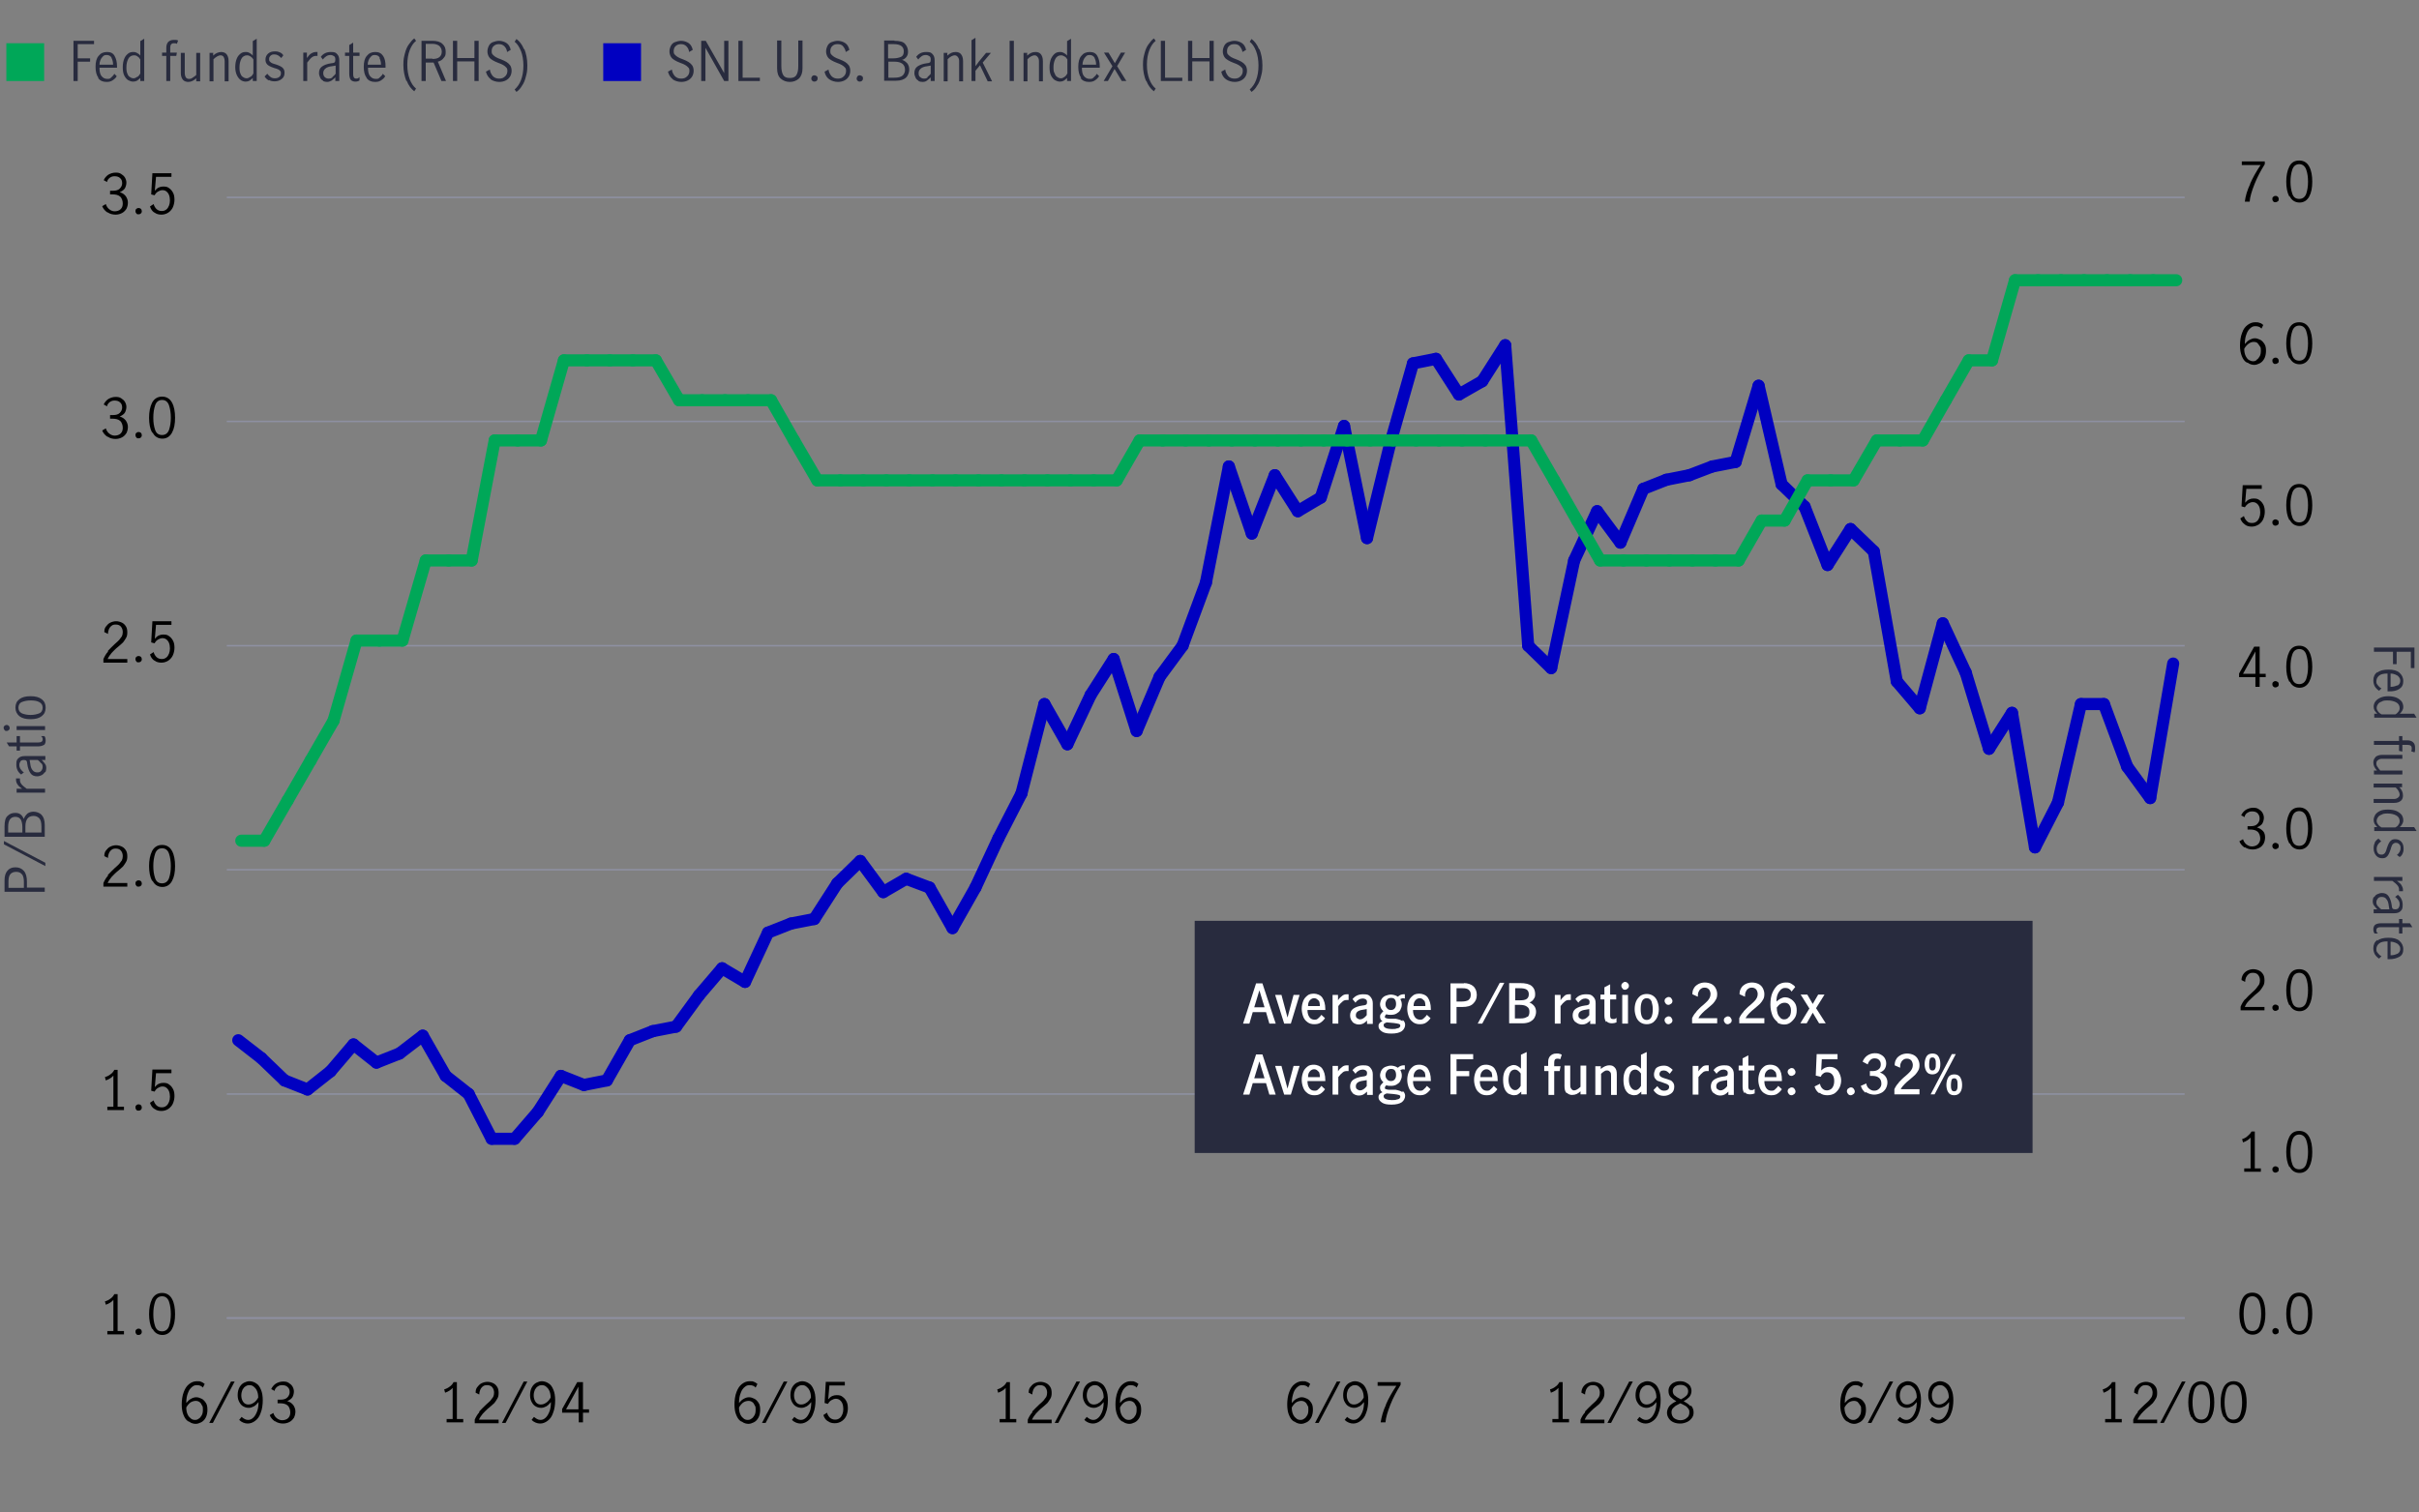 <?xml version="1.0" encoding="UTF-8"?>
<svg xmlns="http://www.w3.org/2000/svg" version="1.1" viewBox="0 0 800 500.3">
  <rect x="0" y="0" width="800" height="500.3" fill="#808080" stroke="none"/>
  <defs>
    <style>
      .cls-1, .cls-2, .cls-3, .cls-4 {
        fill: none;
      }

      .cls-5 {
        fill: #00a758;
      }

      .cls-2 {
        stroke: #00a758;
      }

      .cls-2, .cls-3, .cls-4 {
        stroke-miterlimit: 10;
      }

      .cls-2, .cls-4 {
        stroke-linecap: round;
        stroke-width: 4px;
      }

      .cls-6 {
        isolation: isolate;
      }

      .cls-7 {
        fill: #fff;
      }

      .cls-8 {
        fill: #0000c1;
      }

      .cls-3 {
        stroke: #8e90a2;
        stroke-width: .5px;
      }

      .cls-4 {
        stroke: #0000c1;
      }

      .cls-9 {
        fill: #282b3e;
      }
    </style>
  </defs>
  <!-- Generator: Adobe Illustrator 28.7.1, SVG Export Plug-In . SVG Version: 1.2.0 Build 142)  -->
  <g>
    <g id="Layer_1">
      <g id="bar_chart_right_axis">
        <path class="cls-5" d="M14.6,26.8H2.1v-12.5h12.5v12.5Z"/>
        <path class="cls-9" d="M24.3,13.5h6.8v1.1h-5.4v4.7h4.1v1.1h-4.1v6.4h-1.4v-13.3h0Z"/>
        <path class="cls-9" d="M32.6,25.8c-.7-.9-1-2.1-1-3.7s.3-2.8,1-3.6c.7-.9,1.6-1.3,2.8-1.3s2,.4,2.5,1.3.8,2,.8,3.4,0,.3,0,.5h-5.8c0,1.3.2,2.2.7,2.8.5.6,1.1.9,1.9.9s.9-.1,1.3-.5.8-.7,1-1.2l.8.8c-.3.6-.8,1-1.4,1.4-.6.4-1.2.5-2,.5-1.2,0-2.1-.4-2.8-1.3h0ZM36.9,19.1c-.3-.6-.9-.9-1.6-.9s-.9.1-1.3.5-.6.7-.8,1.2c-.2.5-.3,1-.3,1.5h4.5c0-.9-.2-1.6-.5-2.2h0Z"/>
        <path class="cls-9" d="M42.5,26.6c-.5-.3-1-.8-1.4-1.6s-.5-1.7-.5-2.8.2-2.1.5-2.8c.3-.8.8-1.3,1.3-1.7s1.1-.5,1.7-.5.8.1,1.2.3.8.5,1.1.9v-4.8l1.3-.8v14h-1.3v-1c-.4.4-.8.7-1.1.9-.4.2-.8.3-1.3.3s-1.1-.2-1.6-.5h0ZM45.5,25.4c.4-.3.7-.7.9-1.1v-4.6c-.2-.4-.5-.8-.9-1-.3-.3-.7-.4-1.2-.4-.8,0-1.5.4-1.9,1.2s-.6,1.7-.6,2.8.1,1.5.3,2c.2.6.5,1,.9,1.2.4.3.8.4,1.2.4s.8-.2,1.2-.5h0Z"/>
        <path class="cls-9" d="M53.6,18.5v-1.1h1.4v-1.6c0-.8.2-1.4.6-1.9.4-.4,1-.7,1.8-.7s.6,0,.8,0,.5.1.7.2l-.4,1.1c-.3-.2-.7-.2-1-.2-.8,0-1.2.5-1.2,1.4v1.7h2.2l-.2,1.1h-2v8.3h-1.3v-8.3h-1.4,0Z"/>
        <path class="cls-9" d="M60.5,26.4c-.4-.5-.7-1.2-.7-2.2v-6.7h1.3v6.7c0,.5.1.9.3,1.3.2.4.6.6,1.1.6s.8-.1,1.2-.4.8-.5,1.2-.9v-7.3h1.3v9.4h-1.3v-1c-.4.4-.9.7-1.3.9-.4.2-.9.3-1.4.3s-1.3-.2-1.7-.7h0Z"/>
        <path class="cls-9" d="M70.5,17.4v1c.4-.4.8-.7,1.3-.9s.9-.3,1.4-.3,1.3.2,1.7.7c.4.5.7,1.2.7,2.3v6.7h-1.3v-6.7c0-.5-.1-.9-.3-1.3-.2-.4-.6-.6-1.1-.6s-1.4.4-2.3,1.3v7.3h-1.3v-9.4h1.3,0Z"/>
        <path class="cls-9" d="M79.8,26.6c-.5-.3-1-.8-1.4-1.6s-.6-1.7-.6-2.8.2-2.1.5-2.8c.3-.8.8-1.3,1.3-1.7s1.1-.5,1.7-.5.8.1,1.2.3c.4.2.8.5,1.1.9v-4.8l1.3-.8v14h-1.3v-1c-.4.4-.8.7-1.1.9-.4.2-.8.3-1.3.3s-1.1-.2-1.6-.5h0ZM82.9,25.4c.4-.3.7-.7.9-1.1v-4.6c-.2-.4-.6-.8-.9-1s-.7-.4-1.2-.4c-.8,0-1.5.4-1.9,1.2s-.6,1.7-.6,2.8.1,1.5.3,2c.2.6.5,1,.9,1.2.4.3.8.4,1.2.4s.8-.2,1.2-.5h0Z"/>
        <path class="cls-9" d="M88.9,26.6c-.6-.3-1-.7-1.4-1.3l.9-.9c.3.4.7.8,1.1,1.1s.9.4,1.4.4,1-.1,1.4-.4.6-.7.6-1.2,0-.6-.3-.9c-.2-.2-.4-.4-.7-.5-.3-.1-.7-.3-1.2-.4-.6-.2-1.1-.4-1.5-.6-.4-.2-.7-.4-1-.8s-.4-.8-.4-1.4c0-.8.3-1.5.9-2,.6-.5,1.3-.7,2.2-.7s1.1.1,1.6.3.9.5,1.2,1l-.7.9c-.7-.8-1.4-1.2-2.2-1.2s-.9.1-1.3.4c-.3.3-.5.6-.5,1.1s0,.6.3.9c.2.2.4.4.7.5s.7.3,1.2.4c.6.2,1.1.4,1.5.6s.7.4,1,.8.4.8.4,1.4c0,.9-.3,1.5-.9,2s-1.4.8-2.3.8-1.3-.1-1.9-.4h0Z"/>
        <path class="cls-9" d="M101.5,17.4v1.8c.5-.7.9-1.2,1.4-1.5s1-.5,1.6-.5.3,0,.5,0v1.3c-.2,0-.4,0-.6,0-.5,0-.9.2-1.3.5s-.9.9-1.5,1.7v6.1h-1.3v-9.4h1.3,0Z"/>
        <path class="cls-9" d="M106.9,26.7c-.4-.2-.8-.5-1-1s-.4-.9-.4-1.5c0-1,.3-1.7,1-2.2.7-.5,1.7-.9,3.2-1.1.5,0,.9-.2,1-.3s.2-.4.2-.9-.1-.9-.4-1.1c-.3-.2-.7-.4-1.2-.4s-.9.1-1.4.4c-.4.3-.8.6-1.1,1.1l-.7-.9c.8-1.1,1.9-1.6,3.3-1.6s1.6.2,2.1.7c.5.5.7,1.2.7,2.1v6.8h-1.3v-1.2c-.5.5-.9.8-1.3,1.1-.4.2-.9.4-1.4.4s-.9-.1-1.4-.3h0ZM109.9,25.5c.4-.3.8-.7,1.1-1.1v-2.7h0l-1.2.2c-1,.1-1.8.4-2.2.8-.5.4-.7.9-.7,1.5s.2,1,.5,1.3.7.5,1.3.5.8-.1,1.3-.4Z"/>
        <path class="cls-9" d="M116,26.4c-.3-.4-.5-1.1-.5-2.1v-5.8h-1.4v-1.1h1.4v-2.5l1.3-.8v3.3h2.1v1.1h-2.1v6.1c0,.9.3,1.4,1,1.4s.7-.2,1.1-.5v1.1c-.4.3-.9.4-1.4.4s-1.2-.2-1.5-.6Z"/>
        <path class="cls-9" d="M121.3,25.8c-.7-.9-1-2.1-1-3.7s.3-2.8,1-3.6c.7-.9,1.6-1.3,2.8-1.3s2,.4,2.6,1.3.8,2,.8,3.4,0,.3,0,.5h-5.8c0,1.3.2,2.2.7,2.8.5.6,1.1.9,1.9.9s.9-.1,1.3-.5.8-.7,1-1.2l.8.8c-.3.6-.8,1-1.4,1.4-.6.4-1.2.5-2,.5-1.2,0-2.1-.4-2.8-1.3h0ZM125.6,19.1c-.3-.6-.9-.9-1.6-.9s-.9.1-1.3.5-.6.7-.8,1.2c-.2.5-.3,1-.3,1.5h4.4c0-.9-.2-1.6-.5-2.2h0Z"/>
        <path class="cls-9" d="M134.4,26.8c-.6-1.5-1-3.3-1-5.3s.2-2.6.5-3.8c.3-1.2.7-2.2,1.3-3s1.1-1.5,1.8-2l.6.8c-.9.7-1.6,1.8-2.1,3.1s-.8,2.9-.8,4.8.3,3.5.8,4.8,1.2,2.4,2.1,3.1l-.6.9c-1-.8-1.9-1.9-2.5-3.5h0Z"/>
        <path class="cls-9" d="M146,26.8l-2.6-6.1c-.1,0-.3,0-.5,0h-2.1v6.1h-1.4v-13.3h3.6c1.4,0,2.6.3,3.3,1,.8.7,1.1,1.5,1.1,2.7s-.2,1.4-.7,2c-.4.6-1.1,1-1.9,1.2l2.7,6.4h-1.6,0ZM143,19.5c1.1,0,1.8-.2,2.3-.6s.8-1,.8-1.8-.3-1.4-.8-1.9c-.5-.4-1.3-.7-2.3-.7h-2.2v4.9h2.2Z"/>
        <path class="cls-9" d="M149.8,13.5h1.4v5.7h5.7v-5.7h1.4v13.3h-1.4v-6.5h-5.7v6.5h-1.4s0-13.3,0-13.3Z"/>
        <path class="cls-9" d="M162.3,26.2c-.8-.6-1.3-1.4-1.6-2.5l1.3-.7c.1.9.5,1.6,1,2.2.6.6,1.3.8,2.1.8s1.4-.2,1.9-.7c.5-.4.8-1.1.8-1.8s-.1-.9-.4-1.2c-.3-.3-.6-.6-1-.8s-.9-.5-1.6-.7c-.8-.3-1.4-.6-1.9-.9s-.9-.6-1.2-1.1c-.3-.5-.5-1.1-.5-1.8s.2-1.3.5-1.9.8-1,1.4-1.2,1.2-.4,2-.4,1.8.3,2.5.8,1.1,1.3,1.3,2.2l-1.2.7c-.1-.8-.4-1.4-.9-1.9s-1.1-.7-1.8-.7-1.3.2-1.7.6c-.5.4-.7,1-.7,1.7s.1.9.4,1.2c.3.3.6.6,1,.8s.9.5,1.6.7c.8.3,1.4.6,1.9.9.5.3.9.7,1.2,1.1s.5,1.1.5,1.8-.2,1.4-.5,1.9-.8,1-1.4,1.3-1.3.5-2.2.5-2.1-.3-2.9-.9h0Z"/>
        <path class="cls-9" d="M173.4,16.2c.6,1.5,1,3.3,1,5.4s-.2,2.6-.5,3.8c-.3,1.2-.7,2.2-1.3,3-.5.9-1.1,1.5-1.8,2l-.6-.8c.9-.8,1.6-1.8,2.1-3.1s.8-2.9.8-4.8-.3-3.5-.8-4.8c-.6-1.4-1.2-2.4-2.1-3.1l.6-.9c1,.7,1.9,1.9,2.5,3.4h0Z"/>
        <path class="cls-8" d="M212,26.8h-12.5v-12.5h12.5v12.5Z"/>
        <path class="cls-9" d="M222.5,26.2c-.8-.6-1.3-1.4-1.6-2.5l1.3-.7c.1.9.5,1.6,1,2.2.6.6,1.3.8,2.1.8s1.4-.2,1.9-.7c.5-.4.8-1.1.8-1.8s-.1-.9-.4-1.2c-.3-.3-.6-.6-1-.8s-.9-.5-1.6-.7c-.8-.3-1.4-.6-1.9-.9s-.9-.6-1.2-1.1c-.3-.5-.5-1.1-.5-1.8s.2-1.3.5-1.9.8-1,1.4-1.2,1.2-.4,2-.4,1.8.3,2.5.8,1.1,1.3,1.3,2.2l-1.2.7c-.1-.8-.4-1.4-.9-1.9s-1.1-.7-1.8-.7-1.3.2-1.7.6c-.5.4-.7,1-.7,1.7s.1.9.4,1.2c.3.3.6.6,1,.8s.9.5,1.6.7c.8.3,1.4.6,1.9.9.5.3.9.7,1.2,1.1s.5,1.1.5,1.8-.2,1.4-.5,1.9-.8,1-1.4,1.3-1.3.5-2.2.5-2.1-.3-2.9-.9h0Z"/>
        <path class="cls-9" d="M231.8,13.5h1.6l6.1,10.7h0v-10.7h1.4v13.3h-1.4l-6.2-11h0v11h-1.4v-13.3h0Z"/>
        <path class="cls-9" d="M244.2,13.5h1.4v12.2h5.7v1.1h-7.1v-13.3h0Z"/>
        <path class="cls-9" d="M258.2,26c-.8-.7-1.2-1.8-1.2-3.4v-9.2h1.4v8.5c0,1.2.2,2.2.6,2.9s1.1,1,2.2,1,1.8-.3,2.2-1,.6-1.6.6-2.9v-8.5h1.4v9.2c0,1.5-.4,2.6-1.2,3.4-.8.7-1.8,1.1-3,1.1s-2.2-.4-3-1.1h0Z"/>
        <path class="cls-9" d="M268.6,26.7c-.2-.2-.3-.4-.3-.7s.1-.5.3-.8c.2-.2.4-.3.7-.3s.5.1.8.3.3.5.3.8-.1.5-.3.7-.5.3-.8.3-.5-.1-.7-.3Z"/>
        <path class="cls-9" d="M274.2,26.2c-.8-.6-1.3-1.4-1.5-2.5l1.3-.7c.1.9.5,1.6,1,2.2.6.6,1.3.8,2.1.8s1.4-.2,1.9-.7c.5-.4.8-1.1.8-1.8s-.1-.9-.4-1.2c-.3-.3-.6-.6-1-.8s-.9-.5-1.6-.7c-.8-.3-1.4-.6-1.9-.9s-.9-.6-1.2-1.1c-.3-.5-.5-1.1-.5-1.8s.2-1.3.5-1.9.8-1,1.4-1.2,1.2-.4,2-.4,1.8.3,2.5.8,1.1,1.3,1.3,2.2l-1.2.7c-.1-.8-.5-1.4-.9-1.9s-1-.7-1.8-.7-1.3.2-1.7.6c-.5.4-.7,1-.7,1.7s.1.9.4,1.2c.3.3.6.6,1,.8s.9.5,1.6.7c.8.3,1.4.6,1.9.9s.9.7,1.2,1.1.5,1.1.5,1.8-.2,1.4-.5,1.9-.8,1-1.4,1.3c-.6.3-1.3.5-2.2.5s-2.1-.3-2.9-.9h0Z"/>
        <path class="cls-9" d="M283.6,26.7c-.2-.2-.3-.4-.3-.7s.1-.5.3-.8c.2-.2.4-.3.7-.3s.5.1.8.3.3.5.3.8-.1.5-.3.7-.5.3-.8.3-.5-.1-.7-.3Z"/>
        <path class="cls-9" d="M295.8,13.5c1.7,0,2.9.3,3.5,1s1,1.5,1,2.5-.2,1.3-.5,1.8c-.4.5-.9.9-1.5,1,.8.2,1.3.7,1.8,1.2.4.6.6,1.2.6,2s-.3,1.9-1,2.6c-.7.7-1.8,1.1-3.4,1.1h-3.9v-13.3h3.4ZM298,18.8c.6-.3.9-.9.9-1.8,0-1.6-1.1-2.4-3.3-2.4h-1.9v4.7h1.8c1,0,1.8-.2,2.5-.5ZM298.5,25c.5-.5.8-1.1.8-1.9,0-1.8-1.2-2.7-3.5-2.7h-2v5.3h1.9c1.3,0,2.2-.2,2.8-.7h0Z"/>
        <path class="cls-9" d="M303.8,26.7c-.4-.2-.8-.5-1-1s-.4-.9-.4-1.5c0-1,.3-1.7,1-2.2s1.7-.9,3.2-1.1c.5,0,.9-.2,1-.3s.2-.4.2-.9-.1-.9-.4-1.1c-.3-.2-.7-.4-1.2-.4s-1,.1-1.4.4c-.4.3-.8.6-1.1,1.1l-.7-.9c.8-1.1,1.9-1.6,3.3-1.6s1.6.2,2.1.7c.5.5.7,1.2.7,2.1v6.8h-1.3v-1.2c-.5.5-.9.8-1.3,1.1s-.9.4-1.4.4-1-.1-1.4-.3h0ZM306.7,25.5c.4-.3.8-.7,1.1-1.1v-2.7h0l-1.1.2c-1,.1-1.8.4-2.2.8-.5.4-.7.9-.7,1.5s.1,1,.5,1.3.7.5,1.3.5.8-.1,1.2-.4h0Z"/>
        <path class="cls-9" d="M313.3,17.4v1c.4-.4.9-.7,1.3-.9s.9-.3,1.5-.3,1.3.2,1.7.7.7,1.2.7,2.3v6.7h-1.3v-6.7c0-.5-.1-.9-.4-1.3s-.6-.6-1.1-.6-1.5.4-2.3,1.3v7.3h-1.3v-9.4h1.3,0Z"/>
        <path class="cls-9" d="M326.6,26.8l-2.5-5.2-1.5,1.8v3.4h-1.3v-13.5l1.3-.8v7c0,.5,0,1.1,0,1.8v.6s0,0,0,0c.6-.8,1-1.3,1.1-1.5l2.4-2.9h1.6l-2.7,3.2,3.1,6.2h-1.5,0Z"/>
        <path class="cls-9" d="M333.9,13.5h1.4v13.3h-1.4v-13.3Z"/>
        <path class="cls-9" d="M339.7,17.4v1c.4-.4.9-.7,1.3-.9s.9-.3,1.5-.3,1.3.2,1.7.7.7,1.2.7,2.3v6.7h-1.3v-6.7c0-.5-.1-.9-.4-1.3s-.6-.6-1.1-.6-1.5.4-2.3,1.3v7.3h-1.3v-9.4h1.3,0Z"/>
        <path class="cls-9" d="M349,26.6c-.5-.3-1-.8-1.4-1.6s-.5-1.7-.5-2.8.2-2.1.5-2.8c.4-.8.8-1.3,1.3-1.7.5-.4,1.1-.5,1.7-.5s.8.1,1.2.3.8.5,1.1.9v-4.8l1.3-.8v14h-1.3v-1c-.4.4-.8.7-1.1.9-.4.2-.8.3-1.3.3s-1.1-.2-1.6-.5h0ZM352.1,25.4c.4-.3.7-.7.9-1.1v-4.6c-.2-.4-.5-.8-.9-1s-.7-.4-1.2-.4c-.8,0-1.5.4-1.9,1.2s-.6,1.7-.6,2.8.1,1.5.4,2c.2.6.5,1,.9,1.2.4.3.8.4,1.2.4s.8-.2,1.2-.5h0Z"/>
        <path class="cls-9" d="M357.6,25.8c-.7-.9-1-2.1-1-3.7s.3-2.8,1-3.6c.7-.9,1.6-1.3,2.8-1.3s2,.4,2.5,1.3.8,2,.8,3.4,0,.3,0,.5h-5.9c0,1.3.2,2.2.7,2.8.5.6,1.1.9,1.9.9s.9-.1,1.3-.5.8-.7,1-1.2l.8.8c-.4.6-.8,1-1.4,1.4-.6.4-1.2.5-2,.5-1.2,0-2.1-.4-2.8-1.3h0ZM362,19.1c-.4-.6-.9-.9-1.6-.9s-.9.1-1.3.5-.6.7-.8,1.2c-.2.5-.3,1-.3,1.5h4.5c0-.9-.2-1.6-.5-2.2h0Z"/>
        <path class="cls-9" d="M369.4,21.8l3.1,5h-1.5l-2.4-4h0l-2.2,4h-1.4l2.9-4.9-2.8-4.5h1.5l2.1,3.5h0l2-3.5h1.4l-2.6,4.4h0Z"/>
        <path class="cls-9" d="M379,26.8c-.6-1.5-1-3.3-1-5.3s.2-2.6.5-3.8c.3-1.2.7-2.2,1.3-3s1.1-1.5,1.8-2l.6.8c-.9.7-1.6,1.8-2.1,3.1s-.8,2.9-.8,4.8.3,3.5.8,4.8,1.2,2.4,2.1,3.1l-.6.9c-1-.8-1.9-1.9-2.5-3.5h0Z"/>
        <path class="cls-9" d="M383.9,13.5h1.4v12.2h5.7v1.1h-7.1s0-13.3,0-13.3Z"/>
        <path class="cls-9" d="M392.9,13.5h1.4v5.7h5.7v-5.7h1.4v13.3h-1.4v-6.5h-5.7v6.5h-1.4s0-13.3,0-13.3Z"/>
        <path class="cls-9" d="M405.4,26.2c-.8-.6-1.3-1.4-1.5-2.5l1.3-.7c.1.9.5,1.6,1,2.2.6.6,1.3.8,2.1.8s1.4-.2,1.9-.7c.5-.4.8-1.1.8-1.8s-.1-.9-.4-1.2-.6-.6-1-.8-.9-.5-1.6-.7c-.8-.3-1.4-.6-1.9-.9s-.9-.6-1.2-1.1c-.3-.5-.5-1.1-.5-1.8s.2-1.3.5-1.9.8-1,1.4-1.2,1.2-.4,2-.4,1.8.3,2.5.8,1.1,1.3,1.3,2.2l-1.2.7c-.1-.8-.5-1.4-.9-1.9s-1-.7-1.8-.7-1.3.2-1.7.6c-.5.4-.7,1-.7,1.7s.1.9.4,1.2.6.6,1,.8.9.5,1.6.7c.8.3,1.4.6,1.9.9s.9.7,1.2,1.1.5,1.1.5,1.8-.2,1.4-.5,1.9-.8,1-1.4,1.3c-.6.3-1.3.5-2.2.5s-2.1-.3-2.9-.9h0Z"/>
        <path class="cls-9" d="M416.5,16.2c.6,1.5,1,3.3,1,5.4s-.2,2.6-.5,3.8c-.3,1.2-.7,2.2-1.3,3-.5.9-1.1,1.5-1.8,2l-.6-.8c.9-.8,1.6-1.8,2.1-3.1s.8-2.9.8-4.8-.3-3.5-.8-4.8-1.2-2.4-2.1-3.1l.6-.9c1,.7,1.9,1.9,2.5,3.4h0Z"/>
        <path class="cls-9" d="M1.5,291.2c0-1.3.3-2.4.9-3.1.6-.8,1.5-1.2,2.7-1.2s2.1.4,2.8,1.2,1,2,1,3.5v2h5.9v1.4H1.5v-3.8h0ZM7.2,289.2c-.4-.6-1.1-.8-1.9-.8s-1.5.3-1.9.8c-.4.5-.6,1.3-.6,2.4v2.1h5.1v-2c0-1.1-.2-1.9-.6-2.5h0Z"/>
        <path class="cls-9" d="M1.3,279.4v-1.2l13.7,7.2v1.1l-13.7-7.2h0Z"/>
        <path class="cls-9" d="M1.5,273.4c0-1.7.3-2.9,1-3.5.7-.7,1.5-1,2.5-1s1.3.2,1.8.5c.5.4.8.9,1.1,1.5.2-.8.7-1.3,1.2-1.8.6-.4,1.2-.6,2-.6s1.9.3,2.6,1c.7.7,1.1,1.8,1.1,3.4v3.9H1.5v-3.4ZM6.9,271.2c-.3-.6-.9-1-1.8-1-1.6,0-2.4,1.1-2.4,3.3v1.9h4.7v-1.8c0-1-.2-1.8-.5-2.5h0ZM13,270.7c-.5-.5-1.1-.8-1.9-.8-1.8,0-2.7,1.2-2.7,3.5v2h5.3v-1.9c0-1.3-.2-2.2-.7-2.8h0Z"/>
        <path class="cls-9" d="M5.5,260.9h1.8c-.7-.5-1.2-.9-1.5-1.4-.3-.4-.5-1-.5-1.5s0-.3,0-.5h1.3c0,.2,0,.4,0,.6,0,.5.2.9.5,1.3s.9.9,1.7,1.5h6.1v1.3H5.5v-1.3Z"/>
        <path class="cls-9" d="M14.8,255.4c-.2.4-.6.8-1,1-.4.2-.9.4-1.5.4-1,0-1.7-.3-2.2-1s-.9-1.7-1.1-3.2c0-.5-.2-.9-.3-1s-.4-.2-.8-.2-.9.1-1.1.4c-.2.3-.4.7-.4,1.2s.1.9.4,1.4c.3.4.6.8,1.1,1.1l-.9.7c-1.1-.8-1.6-1.9-1.6-3.3s.2-1.6.7-2.1c.5-.5,1.2-.7,2.1-.7h6.8v1.3h-1.2c.5.5.8.9,1.1,1.3s.4.9.4,1.4-.1.9-.3,1.4h0ZM13.6,252.5c-.3-.4-.7-.8-1.1-1.1h-2.7s.2,1.2.2,1.2c.1,1,.4,1.8.8,2.2.4.5.9.7,1.5.7s1-.1,1.3-.5c.3-.3.5-.7.5-1.3s-.1-.8-.4-1.2h0Z"/>
        <path class="cls-9" d="M14.5,246.4c-.4.3-1.1.5-2.1.5h-5.8v1.4h-1.1v-1.4h-2.5l-.8-1.3h3.3v-2.1h1.1v2.1h6.1c.9,0,1.4-.3,1.4-1s-.2-.7-.5-1.1h1.1c.3.4.4.9.4,1.5s-.2,1.2-.6,1.5Z"/>
        <path class="cls-9" d="M2.9,241.5c-.2.2-.4.3-.7.3s-.5,0-.7-.3-.3-.4-.3-.7,0-.5.3-.7c.2-.2.4-.3.7-.3s.5.1.7.3c.2.2.3.4.3.7s0,.5-.3.7ZM5.5,241.5v-1.3h9.4v1.3H5.5Z"/>
        <path class="cls-9" d="M13.8,236.9c-.9.7-2.1,1-3.7,1s-2.8-.3-3.7-1c-.8-.7-1.3-1.6-1.3-2.8s.4-2.1,1.3-2.8,2.1-1,3.7-1,2.8.3,3.7,1c.9.7,1.3,1.6,1.3,2.8s-.4,2.1-1.3,2.8ZM12.9,232.2c-.8-.4-1.7-.5-2.8-.5s-2,.2-2.8.5-1.2,1-1.2,1.9.4,1.5,1.2,1.9c.8.3,1.7.5,2.8.5s2-.2,2.8-.5,1.2-1,1.2-1.9-.4-1.5-1.2-1.9Z"/>
        <path class="cls-9" d="M798.5,214.2v6.8h-1.2v-5.4h-4.7v4.1h-1.2v-4.1h-6.3v-1.4h13.3,0Z"/>
        <path class="cls-9" d="M786.2,222.5c.8-.7,2.1-1,3.7-1s2.8.3,3.6,1c.8.7,1.3,1.6,1.3,2.8s-.4,2-1.3,2.6-2,.8-3.4.8-.3,0-.5,0v-5.9c-1.3,0-2.2.2-2.8.7-.6.5-.9,1.1-.9,1.9s.2.9.5,1.3.7.8,1.2,1l-.8.8c-.6-.4-1-.8-1.4-1.4-.3-.6-.5-1.2-.5-2,0-1.2.4-2.1,1.3-2.8h0ZM792.9,226.8c.6-.4.9-.9.9-1.6s-.2-.9-.5-1.3c-.3-.4-.7-.6-1.2-.8-.5-.2-1-.3-1.5-.3v4.4c.9,0,1.6-.2,2.2-.5h0Z"/>
        <path class="cls-9" d="M785.4,232.3c.3-.5.8-1,1.6-1.4s1.7-.6,2.8-.6,2.1.2,2.8.5,1.3.8,1.7,1.3c.3.5.5,1.1.5,1.7s-.1.8-.3,1.2c-.2.4-.5.8-.9,1.1h4.8l.8,1.3h-14v-1.3h1c-.4-.4-.7-.8-.9-1.1-.2-.4-.3-.8-.3-1.3s.2-1.1.5-1.6h0ZM786.5,235.4c.3.4.7.7,1.1.9h4.6c.4-.2.8-.6,1-.9.3-.4.4-.7.4-1.2,0-.8-.4-1.5-1.2-1.9-.8-.4-1.7-.6-2.8-.6s-1.5.1-2,.4c-.6.2-1,.5-1.2.9-.3.4-.4.8-.4,1.2s.2.8.5,1.2h0Z"/>
        <path class="cls-9" d="M793.4,243.5h1.1v1.4h1.6c.8,0,1.5.2,1.9.6.5.4.7,1,.7,1.8s0,.6,0,.9-.1.5-.2.7l-1.1-.4c.2-.3.2-.7.2-1,0-.8-.5-1.1-1.4-1.1h-1.7v2.2l-1.1-.2v-2h-8.3v-1.3h8.3v-1.4h0Z"/>
        <path class="cls-9" d="M785.6,250.4c.5-.4,1.2-.7,2.2-.7h6.7v1.3h-6.7c-.5,0-.9.1-1.3.4-.4.2-.6.6-.6,1.1s.1.8.4,1.2.5.8.9,1.2h7.3v1.3h-9.4v-1.3h1c-.4-.4-.7-.9-.9-1.3-.2-.4-.3-.9-.3-1.4s.2-1.3.7-1.7h0Z"/>
        <path class="cls-9" d="M794.5,260.4h-1c.4.4.7.9.9,1.3.2.4.3.9.3,1.5s-.2,1.3-.7,1.7-1.2.7-2.3.7h-6.7v-1.3h6.7c.5,0,.9-.1,1.3-.4s.6-.6.6-1.1-.4-1.5-1.3-2.3h-7.3v-1.3h9.4v1.3h0Z"/>
        <path class="cls-9" d="M785.4,269.7c.3-.5.8-1,1.6-1.4s1.7-.5,2.8-.5,2.1.2,2.8.5c.8.4,1.3.8,1.7,1.3.3.5.5,1.1.5,1.7s-.1.8-.3,1.2c-.2.4-.5.8-.9,1.1h4.8l.8,1.3h-14v-1.3h1c-.4-.4-.7-.8-.9-1.1-.2-.4-.3-.8-.3-1.3s.2-1.1.5-1.6ZM786.5,272.8c.3.4.7.7,1.1.9h4.6c.4-.2.8-.5,1-.9.3-.4.4-.7.4-1.2,0-.8-.4-1.5-1.2-1.9-.8-.4-1.7-.6-2.8-.6s-1.5.1-2,.4c-.6.2-1,.5-1.2.9-.3.4-.4.8-.4,1.2s.2.8.5,1.2h0Z"/>
        <path class="cls-9" d="M785.3,278.8c.3-.6.7-1,1.3-1.4l.9.9c-.4.3-.8.6-1.1,1.1s-.4.9-.4,1.4.1,1,.4,1.4c.3.4.7.5,1.2.5s.6-.1.9-.3c.2-.2.4-.4.5-.7.1-.3.3-.7.4-1.2.2-.6.4-1.1.6-1.5s.4-.7.8-1c.3-.3.8-.4,1.4-.4.8,0,1.5.3,2,.9.5.6.7,1.3.7,2.2s-.1,1.1-.3,1.6c-.2.5-.5.9-1,1.2l-.9-.7c.8-.6,1.2-1.4,1.2-2.2s-.1-.9-.4-1.3c-.3-.3-.6-.5-1.1-.5s-.6.1-.9.3-.4.4-.5.7c-.1.3-.3.7-.4,1.2-.2.6-.4,1.1-.6,1.5s-.4.7-.8,1c-.3.3-.8.4-1.4.4-.8,0-1.5-.3-2-.9s-.8-1.4-.8-2.3.1-1.3.4-1.9h0Z"/>
        <path class="cls-9" d="M794.5,291.4h-1.8c.7.5,1.2.9,1.5,1.4s.5,1,.5,1.5,0,.3,0,.5h-1.3c0-.2,0-.4,0-.6,0-.5-.2-.9-.5-1.3s-.9-.9-1.7-1.5h-6.1v-1.3h9.4v1.3h0Z"/>
        <path class="cls-9" d="M785.2,296.8c.2-.4.5-.8,1-1s.9-.4,1.5-.4c1,0,1.7.3,2.2,1s.9,1.7,1.1,3.2c0,.5.2.9.3,1s.4.2.8.2.9-.1,1.1-.4.4-.7.4-1.2-.1-1-.4-1.4c-.3-.4-.6-.8-1.1-1.1l.9-.7c1.1.8,1.6,2,1.6,3.3s-.2,1.6-.7,2.1c-.5.5-1.2.7-2.1.7h-6.8v-1.3h1.2c-.5-.5-.8-.9-1.1-1.3s-.4-.9-.4-1.4.1-1,.3-1.4h0ZM786.4,299.7c.3.4.7.8,1.1,1.1h2.7s-.2-1.2-.2-1.2c-.1-1-.4-1.8-.8-2.2-.3-.5-.9-.7-1.5-.7s-1,.1-1.3.5-.5.7-.5,1.3.2.8.4,1.2h0Z"/>
        <path class="cls-9" d="M785.5,305.9c.4-.3,1.1-.5,2.1-.5h5.8v-1.4h1.1v1.4h2.5l.8,1.3h-3.3v2.1h-1.1v-2.1h-6.1c-.9,0-1.4.3-1.4,1s.2.7.5,1.1h-1.1c-.3-.4-.4-.9-.4-1.4s.2-1.2.6-1.5Z"/>
        <path class="cls-9" d="M786.2,311.2c.8-.7,2.1-1,3.7-1s2.8.3,3.6,1c.8.7,1.3,1.6,1.3,2.8s-.4,2-1.3,2.5-2,.8-3.4.8-.3,0-.5,0v-5.9c-1.3,0-2.2.2-2.8.7-.6.5-.9,1.1-.9,1.9s.2.9.5,1.3.7.8,1.2,1l-.8.8c-.6-.4-1-.8-1.4-1.4-.3-.6-.5-1.2-.5-2,0-1.2.4-2.1,1.3-2.8h0ZM792.9,315.5c.6-.4.9-.9.9-1.6s-.2-.9-.5-1.3-.7-.6-1.2-.8c-.5-.2-1-.3-1.5-.3v4.5c.9,0,1.6-.2,2.2-.5h0Z"/>
      </g>
      <g id="barchart_line_left_axis">
        <line class="cls-3" x1="75" y1="436" x2="722.5" y2="436"/>
        <g class="cls-6">
          <g class="cls-6">
            <path d="M37.5,440.3v-10.3c-.6.7-1.4,1.2-2.5,1.6l-.3-1.1c.7-.2,1.3-.5,1.8-.9.6-.4,1-.9,1.3-1.5h1.1v12.2h2.1v1.1h-5.5v-1.1h2.1Z"/>
            <path d="M45.1,441.3c-.2-.2-.3-.4-.3-.7s0-.6.3-.8c.2-.2.4-.3.7-.3s.6.1.8.3.3.5.3.8-.1.5-.3.7-.5.3-.8.3-.5,0-.7-.3Z"/>
            <path d="M50.3,439.6c-.7-1.3-1-3-1-4.9s.3-3.6,1-5c.7-1.3,1.8-2,3.3-2s2.6.7,3.3,2c.7,1.3,1,3,1,5s-.3,3.6-1,4.9c-.7,1.3-1.8,2-3.2,2s-2.6-.7-3.2-2ZM55.9,438.7c.4-1.2.6-2.5.6-4s-.2-2.9-.6-4.1c-.4-1.2-1.2-1.8-2.3-1.8s-1.9.6-2.3,1.8c-.4,1.2-.6,2.5-.6,4.1s.2,2.8.6,4,1.2,1.7,2.3,1.7,1.9-.6,2.3-1.7Z"/>
          </g>
        </g>
        <g class="cls-6">
          <g class="cls-6">
            <path d="M37.5,366.1v-10.3c-.6.7-1.4,1.2-2.5,1.6l-.3-1.1c.7-.2,1.3-.5,1.8-.9.6-.4,1-.9,1.3-1.5h1.1v12.2h2.1v1.1h-5.5v-1.1h2.1Z"/>
            <path d="M45.1,367.1c-.2-.2-.3-.4-.3-.7s0-.6.3-.8c.2-.2.4-.3.7-.3s.6.1.8.3.3.5.3.8-.1.5-.3.7-.5.3-.8.3-.5,0-.7-.3Z"/>
            <path d="M51,366.8c-.7-.5-1.1-1.1-1.4-2l1.2-.8c.2.7.5,1.2,1,1.7.5.4,1,.6,1.7.6s1.1-.2,1.5-.5c.4-.3.7-.8.9-1.3.2-.5.3-1.1.3-1.7s-.1-1.3-.3-1.8c-.2-.5-.5-.9-.9-1.2-.4-.3-.8-.4-1.3-.4s-1,.2-1.5.5-.8.7-1.1,1.2l-1.1-.3.4-7h6.3v1.2h-5.1l-.4,4.6c.8-1,1.7-1.4,2.8-1.4s1.5.2,2,.6c.6.4,1,1,1.3,1.6s.4,1.4.4,2.2-.2,1.7-.5,2.4c-.3.7-.8,1.3-1.5,1.8-.6.4-1.4.7-2.3.7s-1.7-.2-2.3-.7Z"/>
          </g>
        </g>
        <g class="cls-6">
          <g class="cls-6">
            <path d="M35.7,289.4c.6-.7,1.4-1.4,2.3-2.3.6-.5,1.1-1,1.4-1.3.3-.4.6-.8.9-1.2.2-.4.3-.9.3-1.4,0-.7-.2-1.3-.6-1.8s-1-.7-1.7-.7-1,.1-1.4.4c-.4.3-.7.7-.9,1.2-.2.5-.3,1-.3,1.5l-1.2-.6c0-.7.1-1.3.5-1.8s.8-1,1.4-1.3c.6-.3,1.3-.5,2-.5s1.4.2,2,.5c.6.3,1,.8,1.3,1.3s.4,1.2.4,1.9-.1,1.3-.4,1.8c-.3.5-.6,1-1,1.5-.4.4-1,.9-1.7,1.5-.9.7-1.5,1.4-2.1,2-.5.6-1,1.3-1.3,2h6.5v1.2h-7.9v-1.2c.4-.9.9-1.8,1.5-2.4Z"/>
            <path d="M45.1,293c-.2-.2-.3-.4-.3-.7s0-.6.3-.8c.2-.2.4-.3.7-.3s.6.1.8.3.3.5.3.8-.1.5-.3.7-.5.3-.8.3-.5,0-.7-.3Z"/>
            <path d="M50.3,291.4c-.7-1.3-1-3-1-4.9s.3-3.6,1-5c.7-1.3,1.8-2,3.3-2s2.6.7,3.3,2c.7,1.3,1,3,1,5s-.3,3.6-1,4.9c-.7,1.3-1.8,2-3.2,2s-2.6-.7-3.2-2ZM55.9,290.5c.4-1.2.6-2.5.6-4s-.2-2.9-.6-4.1c-.4-1.2-1.2-1.8-2.3-1.8s-1.9.6-2.3,1.8c-.4,1.2-.6,2.5-.6,4.1s.2,2.8.6,4,1.2,1.7,2.3,1.7,1.9-.6,2.3-1.7Z"/>
          </g>
        </g>
        <g class="cls-6">
          <g class="cls-6">
            <path d="M35.7,215.3c.6-.7,1.4-1.4,2.3-2.3.6-.5,1.1-1,1.4-1.3.3-.4.6-.8.9-1.2.2-.4.3-.9.3-1.4,0-.7-.2-1.3-.6-1.8s-1-.7-1.7-.7-1,.1-1.4.4c-.4.3-.7.7-.9,1.2-.2.5-.3,1-.3,1.5l-1.2-.6c0-.7.1-1.3.5-1.8s.8-1,1.4-1.3c.6-.3,1.3-.5,2-.5s1.4.2,2,.5c.6.3,1,.8,1.3,1.3s.4,1.2.4,1.9-.1,1.3-.4,1.8c-.3.5-.6,1-1,1.5-.4.4-1,.9-1.7,1.5-.9.7-1.5,1.4-2.1,2-.5.6-1,1.3-1.3,2h6.5v1.2h-7.9v-1.2c.4-.9.9-1.8,1.5-2.4Z"/>
            <path d="M45.1,218.8c-.2-.2-.3-.4-.3-.7s0-.6.3-.8c.2-.2.4-.3.7-.3s.6.1.8.3.3.5.3.8-.1.5-.3.7-.5.3-.8.3-.5,0-.7-.3Z"/>
            <path d="M51,218.5c-.7-.5-1.1-1.1-1.4-2l1.2-.8c.2.7.5,1.2,1,1.7.5.4,1,.6,1.7.6s1.1-.2,1.5-.5c.4-.3.7-.8.9-1.3.2-.5.3-1.1.3-1.7s-.1-1.3-.3-1.8c-.2-.5-.5-.9-.9-1.2-.4-.3-.8-.4-1.3-.4s-1,.2-1.5.5-.8.7-1.1,1.2l-1.1-.3.4-7h6.3v1.2h-5.1l-.4,4.6c.8-1,1.7-1.4,2.8-1.4s1.5.2,2,.6c.6.4,1,1,1.3,1.6s.4,1.4.4,2.2-.2,1.7-.5,2.4c-.3.7-.8,1.3-1.5,1.8-.6.4-1.4.7-2.3.7s-1.7-.2-2.3-.7Z"/>
          </g>
        </g>
        <g class="cls-6">
          <g class="cls-6">
            <path d="M35.4,144.4c-.7-.5-1.3-1.2-1.6-2l1.2-.7c.2.7.6,1.3,1.1,1.7.5.4,1.1.7,1.8.7s1.5-.2,2-.7c.5-.5.7-1.1.7-1.9s-.3-1.8-.9-2.3c-.6-.5-1.4-.7-2.5-.7s-.6,0-.8,0v-1.2c.3,0,.6,0,1,0,.9,0,1.7-.2,2.2-.7.5-.5.8-1.1.8-1.8s-.2-1.3-.7-1.7c-.4-.4-1-.6-1.8-.6s-1.1.2-1.6.5c-.5.4-.8.8-.9,1.4l-1.1-.6c.3-.7.8-1.3,1.5-1.8.7-.4,1.5-.7,2.4-.7s1.3.1,1.8.4c.5.3,1,.7,1.3,1.2.3.5.5,1.1.5,1.7s-.2,1.4-.5,1.9-.9.9-1.7,1.3c.9.2,1.5.7,2,1.3.4.6.7,1.3.7,2.1s-.2,1.5-.5,2.1c-.4.6-.9,1.1-1.5,1.4s-1.3.5-2.1.5-1.8-.2-2.5-.7Z"/>
            <path d="M45.1,144.7c-.2-.2-.3-.4-.3-.7s0-.6.3-.8c.2-.2.4-.3.7-.3s.6.1.8.3.3.5.3.8-.1.5-.3.7-.5.3-.8.3-.5,0-.7-.3Z"/>
            <path d="M50.3,143.1c-.7-1.3-1-3-1-4.9s.3-3.6,1-5c.7-1.3,1.8-2,3.3-2s2.6.7,3.3,2c.7,1.3,1,3,1,5s-.3,3.6-1,4.9c-.7,1.3-1.8,2-3.2,2s-2.6-.7-3.2-2ZM55.9,142.2c.4-1.2.6-2.5.6-4s-.2-2.9-.6-4.1c-.4-1.2-1.2-1.8-2.3-1.8s-1.9.6-2.3,1.8c-.4,1.2-.6,2.5-.6,4.1s.2,2.8.6,4,1.2,1.7,2.3,1.7,1.9-.6,2.3-1.7Z"/>
          </g>
        </g>
        <g class="cls-6">
          <g class="cls-6">
            <path d="M35.4,70.2c-.7-.5-1.3-1.2-1.6-2l1.2-.7c.2.7.6,1.3,1.1,1.7.5.4,1.1.7,1.8.7s1.5-.2,2-.7c.5-.5.7-1.1.7-1.9s-.3-1.8-.9-2.3c-.6-.5-1.4-.7-2.5-.7s-.6,0-.8,0v-1.2c.3,0,.6,0,1,0,.9,0,1.7-.2,2.2-.7.5-.5.8-1.1.8-1.8s-.2-1.3-.7-1.7c-.4-.4-1-.6-1.8-.6s-1.1.2-1.6.5c-.5.4-.8.8-.9,1.4l-1.1-.6c.3-.7.8-1.3,1.5-1.8.7-.4,1.5-.7,2.4-.7s1.3.1,1.8.4c.5.3,1,.7,1.3,1.2.3.5.5,1.1.5,1.7s-.2,1.4-.5,1.9-.9.9-1.7,1.3c.9.2,1.5.7,2,1.3.4.6.7,1.3.7,2.1s-.2,1.5-.5,2.1c-.4.6-.9,1.1-1.5,1.4s-1.3.5-2.1.5-1.8-.2-2.5-.7Z"/>
            <path d="M45.1,70.6c-.2-.2-.3-.4-.3-.7s0-.6.3-.8c.2-.2.4-.3.7-.3s.6.1.8.3.3.5.3.8-.1.5-.3.7-.5.3-.8.3-.5,0-.7-.3Z"/>
            <path d="M51,70.3c-.7-.5-1.1-1.1-1.4-2l1.2-.8c.2.7.5,1.2,1,1.7.5.4,1,.6,1.7.6s1.1-.2,1.5-.5c.4-.3.7-.8.9-1.3.2-.5.3-1.1.3-1.7s-.1-1.3-.3-1.8c-.2-.5-.5-.9-.9-1.2-.4-.3-.8-.4-1.3-.4s-1,.2-1.5.5-.8.7-1.1,1.2l-1.1-.3.4-7h6.3v1.2h-5.1l-.4,4.6c.8-1,1.7-1.4,2.8-1.4s1.5.2,2,.6c.6.4,1,1,1.3,1.6s.4,1.4.4,2.2-.2,1.7-.5,2.4c-.3.7-.8,1.3-1.5,1.8-.6.4-1.4.7-2.3.7s-1.7-.2-2.3-.7Z"/>
          </g>
        </g>
        <line class="cls-3" x1="75" y1="436" x2="722.5" y2="436"/>
        <line class="cls-3" x1="75" y1="361.9" x2="722.5" y2="361.9"/>
        <line class="cls-3" x1="75" y1="287.7" x2="722.5" y2="287.7"/>
        <line class="cls-3" x1="75" y1="213.6" x2="722.5" y2="213.6"/>
        <line class="cls-3" x1="75" y1="139.4" x2="722.5" y2="139.4"/>
        <line class="cls-3" x1="75" y1="65.3" x2="722.5" y2="65.3"/>
        <line class="cls-4" x1="86.4" y1="350" x2="78.8" y2="344.1"/>
        <line class="cls-4" x1="94.1" y1="357.4" x2="86.4" y2="350"/>
        <line class="cls-4" x1="101.7" y1="360.4" x2="94.1" y2="357.4"/>
        <line class="cls-4" x1="109.3" y1="354.4" x2="101.7" y2="360.4"/>
        <line class="cls-4" x1="116.9" y1="345.5" x2="109.3" y2="354.4"/>
        <line class="cls-4" x1="124.5" y1="351.5" x2="116.9" y2="345.5"/>
        <line class="cls-4" x1="132.1" y1="348.5" x2="124.5" y2="351.5"/>
        <line class="cls-4" x1="139.8" y1="342.6" x2="132.1" y2="348.5"/>
        <line class="cls-4" x1="147.4" y1="355.9" x2="139.8" y2="342.6"/>
        <line class="cls-4" x1="155" y1="361.9" x2="147.4" y2="355.9"/>
        <line class="cls-4" x1="162.6" y1="376.7" x2="155" y2="361.9"/>
        <line class="cls-4" x1="170.2" y1="376.7" x2="162.6" y2="376.7"/>
        <line class="cls-4" x1="177.9" y1="367.8" x2="170.2" y2="376.7"/>
        <line class="cls-4" x1="185.5" y1="355.9" x2="177.9" y2="367.8"/>
        <line class="cls-4" x1="193.1" y1="358.9" x2="185.5" y2="355.9"/>
        <line class="cls-4" x1="200.7" y1="357.4" x2="193.1" y2="358.9"/>
        <line class="cls-4" x1="208.3" y1="344.1" x2="200.7" y2="357.4"/>
        <line class="cls-4" x1="215.9" y1="341.1" x2="208.3" y2="344.1"/>
        <line class="cls-4" x1="223.6" y1="339.6" x2="215.9" y2="341.1"/>
        <line class="cls-4" x1="231.2" y1="329.2" x2="223.6" y2="339.6"/>
        <line class="cls-4" x1="238.8" y1="320.3" x2="231.2" y2="329.2"/>
        <line class="cls-4" x1="246.4" y1="324.8" x2="238.8" y2="320.3"/>
        <line class="cls-4" x1="254" y1="308.5" x2="246.4" y2="324.8"/>
        <line class="cls-4" x1="261.6" y1="305.5" x2="254" y2="308.5"/>
        <line class="cls-4" x1="269.3" y1="304" x2="261.6" y2="305.5"/>
        <line class="cls-4" x1="276.9" y1="292.2" x2="269.3" y2="304"/>
        <line class="cls-4" x1="284.5" y1="284.8" x2="276.9" y2="292.2"/>
        <line class="cls-4" x1="292.1" y1="295.1" x2="284.5" y2="284.8"/>
        <line class="cls-4" x1="299.7" y1="290.7" x2="292.1" y2="295.1"/>
        <line class="cls-4" x1="307.4" y1="293.6" x2="299.7" y2="290.7"/>
        <line class="cls-4" x1="315" y1="307" x2="307.4" y2="293.6"/>
        <line class="cls-4" x1="322.6" y1="293.6" x2="315" y2="307"/>
        <line class="cls-4" x1="330.2" y1="277.3" x2="322.6" y2="293.6"/>
        <line class="cls-4" x1="337.8" y1="262.5" x2="330.2" y2="277.3"/>
        <line class="cls-4" x1="345.4" y1="232.9" x2="337.8" y2="262.5"/>
        <line class="cls-4" x1="353" y1="246.2" x2="345.4" y2="232.9"/>
        <line class="cls-4" x1="360.7" y1="229.9" x2="353" y2="246.2"/>
        <line class="cls-4" x1="368.3" y1="218" x2="360.7" y2="229.9"/>
        <line class="cls-4" x1="375.9" y1="241.8" x2="368.3" y2="218"/>
        <line class="cls-4" x1="383.5" y1="223.9" x2="375.9" y2="241.8"/>
        <line class="cls-4" x1="391.1" y1="213.6" x2="383.5" y2="223.9"/>
        <line class="cls-4" x1="398.8" y1="192.8" x2="391.1" y2="213.6"/>
        <line class="cls-4" x1="406.4" y1="154.3" x2="398.8" y2="192.8"/>
        <line class="cls-4" x1="414" y1="176.5" x2="406.4" y2="154.3"/>
        <line class="cls-4" x1="421.6" y1="157.2" x2="414" y2="176.5"/>
        <line class="cls-4" x1="429.2" y1="169.1" x2="421.6" y2="157.2"/>
        <line class="cls-4" x1="436.8" y1="164.6" x2="429.2" y2="169.1"/>
        <line class="cls-4" x1="444.5" y1="140.9" x2="436.8" y2="164.6"/>
        <line class="cls-4" x1="452.1" y1="178" x2="444.5" y2="140.9"/>
        <line class="cls-4" x1="459.7" y1="146.9" x2="452.1" y2="178"/>
        <line class="cls-4" x1="467.3" y1="120.2" x2="459.7" y2="146.9"/>
        <line class="cls-4" x1="474.9" y1="118.7" x2="467.3" y2="120.2"/>
        <line class="cls-4" x1="482.5" y1="130.5" x2="474.9" y2="118.7"/>
        <line class="cls-4" x1="490.2" y1="126.1" x2="482.5" y2="130.5"/>
        <line class="cls-4" x1="497.8" y1="114.2" x2="490.2" y2="126.1"/>
        <line class="cls-4" x1="505.4" y1="213.6" x2="497.8" y2="114.2"/>
        <line class="cls-4" x1="513" y1="221" x2="505.4" y2="213.6"/>
        <line class="cls-4" x1="520.6" y1="185.4" x2="513" y2="221"/>
        <line class="cls-4" x1="528.2" y1="169.1" x2="520.6" y2="185.4"/>
        <line class="cls-4" x1="535.9" y1="179.5" x2="528.2" y2="169.1"/>
        <line class="cls-4" x1="543.5" y1="161.7" x2="535.9" y2="179.5"/>
        <line class="cls-4" x1="551.1" y1="158.7" x2="543.5" y2="161.7"/>
        <line class="cls-4" x1="558.7" y1="157.2" x2="551.1" y2="158.7"/>
        <line class="cls-4" x1="566.3" y1="154.3" x2="558.7" y2="157.2"/>
        <line class="cls-4" x1="574" y1="152.8" x2="566.3" y2="154.3"/>
        <line class="cls-4" x1="581.6" y1="127.6" x2="574" y2="152.8"/>
        <line class="cls-4" x1="589.2" y1="160.2" x2="581.6" y2="127.6"/>
        <line class="cls-4" x1="596.8" y1="167.6" x2="589.2" y2="160.2"/>
        <line class="cls-4" x1="604.4" y1="186.9" x2="596.8" y2="167.6"/>
        <line class="cls-4" x1="612" y1="175" x2="604.4" y2="186.9"/>
        <line class="cls-4" x1="619.7" y1="182.4" x2="612" y2="175"/>
        <line class="cls-4" x1="627.3" y1="225.4" x2="619.7" y2="182.4"/>
        <line class="cls-4" x1="634.9" y1="234.3" x2="627.3" y2="225.4"/>
        <line class="cls-4" x1="642.5" y1="206.2" x2="634.9" y2="234.3"/>
        <line class="cls-4" x1="650.1" y1="222.5" x2="642.5" y2="206.2"/>
        <line class="cls-4" x1="657.8" y1="247.7" x2="650.1" y2="222.5"/>
        <line class="cls-4" x1="665.4" y1="235.8" x2="657.8" y2="247.7"/>
        <line class="cls-4" x1="673" y1="280.3" x2="665.4" y2="235.8"/>
        <line class="cls-4" x1="680.6" y1="265.5" x2="673" y2="280.3"/>
        <line class="cls-4" x1="688.2" y1="232.9" x2="680.6" y2="265.5"/>
        <line class="cls-4" x1="695.8" y1="232.9" x2="688.2" y2="232.9"/>
        <line class="cls-4" x1="703.5" y1="253.6" x2="695.8" y2="232.9"/>
        <line class="cls-4" x1="711.1" y1="264" x2="703.5" y2="253.6"/>
        <line class="cls-4" x1="718.7" y1="219.5" x2="711.1" y2="264"/>
        <g class="cls-6">
          <g class="cls-6">
            <path d="M698.2,469.4v-10.3c-.6.7-1.4,1.2-2.5,1.6l-.3-1.1c.7-.2,1.3-.5,1.8-.9s1-.9,1.3-1.5h1.1v12.2h2.1v1.1h-5.5v-1.1h2.1Z"/>
            <path d="M707,466.9c.6-.7,1.4-1.4,2.3-2.3.6-.5,1.1-1,1.4-1.3s.6-.8.9-1.2c.2-.4.3-.9.3-1.4,0-.7-.2-1.3-.6-1.8s-1-.7-1.7-.7-1,.1-1.4.4-.7.7-.9,1.2c-.2.5-.3,1-.3,1.5l-1.2-.6c0-.7.1-1.3.5-1.8s.8-1,1.4-1.3c.6-.3,1.3-.5,2-.5s1.4.2,2,.5c.6.3,1,.8,1.3,1.3s.4,1.2.4,1.9-.1,1.3-.4,1.8-.6,1-1,1.5c-.4.4-1,.9-1.7,1.5-.9.7-1.5,1.4-2.1,2-.5.6-1,1.3-1.3,2h6.5v1.2h-7.9v-1.2c.4-.9.9-1.8,1.5-2.4Z"/>
            <path d="M721.6,457h1.2l-7.2,13.7h-1.2l7.2-13.7Z"/>
            <path d="M724.7,468.8c-.7-1.3-1-3-1-4.9s.3-3.6,1-5c.7-1.3,1.8-2,3.3-2s2.6.7,3.3,2,1,3,1,5-.3,3.6-1,4.9c-.7,1.3-1.8,2-3.2,2s-2.6-.7-3.2-2ZM730.3,467.9c.4-1.2.6-2.5.6-4s-.2-2.9-.6-4.1c-.4-1.2-1.2-1.8-2.3-1.8s-1.9.6-2.3,1.8c-.4,1.2-.6,2.5-.6,4.1s.2,2.8.6,4c.4,1.2,1.2,1.7,2.3,1.7s1.9-.6,2.3-1.7Z"/>
            <path d="M735.4,468.8c-.7-1.3-1-3-1-4.9s.3-3.6,1-5c.7-1.3,1.8-2,3.3-2s2.6.7,3.3,2,1,3,1,5-.3,3.6-1,4.9c-.7,1.3-1.8,2-3.2,2s-2.6-.7-3.2-2ZM740.9,467.9c.4-1.2.6-2.5.6-4s-.2-2.9-.6-4.1c-.4-1.2-1.2-1.8-2.3-1.8s-1.9.6-2.3,1.8c-.4,1.2-.6,2.5-.6,4.1s.2,2.8.6,4c.4,1.2,1.2,1.7,2.3,1.7s1.9-.6,2.3-1.7Z"/>
          </g>
        </g>
        <g class="cls-6">
          <g class="cls-6">
            <path d="M610.8,470.2c-.7-.4-1.2-1.1-1.6-2.1-.4-.9-.6-2.1-.6-3.5s.2-3,.7-4.2c.4-1.1,1-2,1.8-2.6s1.6-.9,2.5-.9,1,0,1.4.2c.4.1.8.4,1.2.7l-.6,1.2c-.5-.6-1.2-.8-2-.8s-1.1.2-1.6.6-1,1-1.3,1.9c-.4.9-.6,2-.6,3.4.5-.6,1-1.1,1.6-1.4.5-.3,1.1-.5,1.7-.5s1.2.2,1.8.5c.6.3,1,.8,1.4,1.4.4.6.5,1.4.5,2.3s-.2,1.9-.6,2.6c-.4.7-.9,1.2-1.5,1.5-.6.3-1.2.5-1.8.5s-1.5-.2-2.1-.7ZM614.1,469.3c.4-.2.7-.6,1-1.1s.4-1.1.4-1.9,0-1-.3-1.4-.5-.8-.8-1.1c-.4-.3-.8-.4-1.3-.4s-1.3.2-1.8.6c-.5.4-1,1-1.3,1.6,0,1,.2,1.8.5,2.4.3.6.7,1,1.1,1.3.4.3.8.4,1.3.4s.8-.1,1.2-.4Z"/>
            <path d="M624.9,457h1.2l-7.2,13.7h-1.2l7.2-13.7Z"/>
            <path d="M627.5,469.7l.8-1c.7.6,1.4,1,2.1,1s1.1-.2,1.6-.6c.5-.4.9-1,1.3-1.9.4-.9.6-2,.6-3.4-.5.6-1,1.1-1.5,1.4-.6.3-1.1.5-1.7.5s-1.1-.1-1.7-.4c-.6-.3-1-.7-1.4-1.4-.4-.6-.6-1.4-.6-2.4s.2-1.9.6-2.6c.4-.7.9-1.2,1.5-1.5.6-.3,1.2-.5,1.8-.5s1.5.2,2.2.7c.7.4,1.2,1.1,1.6,2.1.4.9.6,2.1.6,3.5s-.2,3-.7,4.2c-.4,1.2-1,2-1.8,2.6-.8.6-1.6.9-2.5.9s-2-.4-2.8-1.2ZM632.6,463.9c.5-.4,1-1,1.3-1.6,0-1-.2-1.8-.5-2.4-.3-.6-.7-1-1.1-1.3s-.8-.4-1.3-.4-.9.1-1.3.4c-.4.2-.7.6-1,1.1-.2.5-.4,1.1-.4,1.9s.2,1.5.6,2.1c.4.6,1,.9,1.7.9s1.3-.2,1.8-.6Z"/>
            <path d="M638.2,469.7l.8-1c.7.6,1.4,1,2.1,1s1.1-.2,1.6-.6c.5-.4.9-1,1.3-1.9.4-.9.6-2,.6-3.4-.5.6-1,1.1-1.5,1.4-.6.3-1.1.5-1.7.5s-1.1-.1-1.7-.4c-.6-.3-1-.7-1.4-1.4-.4-.6-.6-1.4-.6-2.4s.2-1.9.6-2.6c.4-.7.9-1.2,1.5-1.5.6-.3,1.2-.5,1.8-.5s1.5.2,2.2.7c.7.4,1.2,1.1,1.6,2.1.4.9.6,2.1.6,3.5s-.2,3-.7,4.2c-.4,1.2-1,2-1.8,2.6-.8.6-1.6.9-2.5.9s-2-.4-2.8-1.2ZM643.2,463.9c.5-.4,1-1,1.3-1.6,0-1-.2-1.8-.5-2.4-.3-.6-.7-1-1.1-1.3s-.8-.4-1.3-.4-.9.1-1.3.4c-.4.2-.7.6-1,1.1-.2.5-.4,1.1-.4,1.9s.2,1.5.6,2.1c.4.6,1,.9,1.7.9s1.3-.2,1.8-.6Z"/>
          </g>
        </g>
        <g class="cls-6">
          <g class="cls-6">
            <path d="M515.4,469.4v-10.3c-.6.7-1.4,1.2-2.5,1.6l-.3-1.1c.7-.2,1.3-.5,1.8-.9.6-.4,1-.9,1.3-1.5h1.1v12.2h2.1v1.1h-5.5v-1.1h2.1Z"/>
            <path d="M524.2,466.9c.6-.7,1.4-1.4,2.3-2.3.6-.5,1.1-1,1.4-1.3.3-.4.6-.8.9-1.2.2-.4.3-.9.3-1.4,0-.7-.2-1.3-.6-1.8s-1-.7-1.7-.7-1,.1-1.4.4c-.4.3-.7.7-.9,1.2-.2.5-.3,1-.3,1.5l-1.2-.6c0-.7.2-1.3.5-1.8s.8-1,1.4-1.3c.6-.3,1.3-.5,2-.5s1.4.2,2,.5c.6.3,1,.8,1.3,1.3s.4,1.2.4,1.9-.1,1.3-.4,1.8c-.3.5-.6,1-1,1.5s-1,.9-1.7,1.5c-.9.7-1.5,1.4-2.1,2s-1,1.3-1.3,2h6.5v1.2h-7.9v-1.2c.4-.9.9-1.8,1.5-2.4Z"/>
            <path d="M538.8,457h1.2l-7.2,13.7h-1.2l7.2-13.7Z"/>
            <path d="M541.4,469.7l.8-1c.7.6,1.4,1,2.1,1s1.1-.2,1.6-.6c.5-.4.9-1,1.3-1.9.4-.9.6-2,.6-3.4-.5.6-1,1.1-1.5,1.4-.6.3-1.1.5-1.7.5s-1.1-.1-1.7-.4c-.6-.3-1-.7-1.4-1.4-.4-.6-.6-1.4-.6-2.4s.2-1.9.6-2.6c.4-.7.9-1.2,1.5-1.5.6-.3,1.2-.5,1.8-.5s1.5.2,2.2.7c.7.4,1.2,1.1,1.6,2.1.4.9.6,2.1.6,3.5s-.2,3-.7,4.2c-.4,1.2-1,2-1.8,2.6-.8.6-1.6.9-2.5.9s-2-.4-2.8-1.2ZM546.5,463.9c.5-.4,1-1,1.3-1.6,0-1-.2-1.8-.5-2.4-.3-.6-.7-1-1.1-1.3s-.8-.4-1.3-.4-.9.1-1.3.4c-.4.2-.7.6-1,1.1-.2.5-.4,1.1-.4,1.9s.2,1.5.6,2.1c.4.6,1,.9,1.7.9s1.3-.2,1.8-.6Z"/>
            <path d="M559.3,465c.5.6.8,1.3.8,2.2s-.2,1.3-.6,1.9c-.4.5-.9,1-1.6,1.3s-1.4.5-2.2.5-1.5-.1-2.2-.4c-.7-.3-1.2-.7-1.6-1.3s-.6-1.2-.6-1.9.3-1.6.8-2.2c.5-.6,1.3-1.1,2.3-1.6-.8-.4-1.4-.9-1.9-1.4s-.7-1.2-.7-2,.2-1.2.5-1.7c.4-.5.8-.9,1.4-1.1.6-.3,1.2-.4,1.9-.4s1.3.1,1.9.4,1,.6,1.4,1.1c.3.5.5,1.1.5,1.7s-.2,1.4-.7,2c-.5.5-1.1,1-1.9,1.4.9.5,1.7,1,2.2,1.6ZM557.9,469c.6-.4.8-1.1.8-1.8s-.1-.9-.4-1.3c-.3-.4-.6-.7-1-.9s-.9-.5-1.6-.8c-.6.3-1.1.6-1.5.8-.4.3-.7.6-1,.9-.3.4-.4.8-.4,1.3,0,.8.3,1.4.8,1.9.6.4,1.3.7,2.1.7s1.5-.2,2.1-.7ZM554,461.7c.4.4,1.1.8,1.9,1.2.8-.4,1.4-.8,1.8-1.2.4-.4.6-.9.6-1.5s-.2-1.1-.7-1.5-1-.6-1.8-.6-1.3.2-1.8.5c-.5.4-.8.9-.8,1.5s.2,1.1.6,1.5Z"/>
          </g>
        </g>
        <g class="cls-6">
          <g class="cls-6">
            <path d="M427.9,470.2c-.7-.4-1.2-1.1-1.6-2.1-.4-.9-.6-2.1-.6-3.5s.2-3,.7-4.2c.4-1.1,1-2,1.8-2.6s1.6-.9,2.5-.9,1,0,1.4.2c.5.1.8.4,1.2.7l-.6,1.2c-.5-.6-1.2-.8-2-.8s-1.1.2-1.6.6c-.5.4-1,1-1.3,1.9s-.6,2-.6,3.4c.5-.6,1-1.1,1.6-1.4s1.1-.5,1.7-.5,1.2.2,1.8.5c.6.3,1,.8,1.4,1.4.4.6.5,1.4.5,2.3s-.2,1.9-.6,2.6c-.4.7-.9,1.2-1.5,1.5-.6.3-1.2.5-1.8.5s-1.5-.2-2.1-.7ZM431.3,469.3c.4-.2.7-.6,1-1.1s.4-1.1.4-1.9,0-1-.3-1.4c-.2-.5-.4-.8-.8-1.1s-.8-.4-1.3-.4-1.3.2-1.8.6c-.5.4-1,1-1.3,1.6,0,1,.2,1.8.5,2.4.3.6.7,1,1.1,1.3s.8.4,1.3.4.8-.1,1.2-.4Z"/>
            <path d="M442.1,457h1.2l-7.2,13.7h-1.2l7.2-13.7Z"/>
            <path d="M444.7,469.7l.8-1c.7.6,1.4,1,2.1,1s1.1-.2,1.6-.6c.5-.4.9-1,1.3-1.9.4-.9.6-2,.6-3.4-.5.6-1,1.1-1.5,1.4-.6.3-1.1.5-1.7.5s-1.1-.1-1.7-.4c-.6-.3-1-.7-1.4-1.4-.4-.6-.6-1.4-.6-2.4s.2-1.9.6-2.6c.4-.7.9-1.2,1.5-1.5.6-.3,1.2-.5,1.8-.5s1.5.2,2.2.7c.7.4,1.2,1.1,1.6,2.1.4.9.6,2.1.6,3.5s-.2,3-.7,4.2c-.4,1.2-1,2-1.8,2.6-.8.6-1.6.9-2.5.9s-2-.4-2.8-1.2ZM449.7,463.9c.5-.4,1-1,1.3-1.6,0-1-.2-1.8-.5-2.4-.3-.6-.7-1-1.1-1.3s-.8-.4-1.3-.4-.9.1-1.3.4c-.4.2-.7.6-1,1.1-.2.5-.4,1.1-.4,1.9s.2,1.5.6,2.1c.4.6,1,.9,1.7.9s1.3-.2,1.8-.6Z"/>
            <path d="M458.3,464.7c.9-2.1,2.1-4.2,3.5-6.3h-6.2v-1.2h7.6v.9c-1.3,2.1-2.5,4.3-3.4,6.6s-1.5,4.2-1.6,5.8h-1.6c.3-1.8.8-3.8,1.8-5.9Z"/>
          </g>
        </g>
        <g class="cls-6">
          <g class="cls-6">
            <path d="M332.6,469.4v-10.3c-.6.7-1.4,1.2-2.5,1.6l-.3-1.1c.7-.2,1.3-.5,1.8-.9.6-.4,1-.9,1.3-1.5h1.1v12.2h2.1v1.1h-5.5v-1.1h2.1Z"/>
            <path d="M341.4,466.9c.6-.7,1.4-1.4,2.3-2.3.6-.5,1.1-1,1.4-1.3.3-.4.6-.8.9-1.2.2-.4.3-.9.3-1.4,0-.7-.2-1.3-.6-1.8s-1-.7-1.7-.7-1,.1-1.4.4c-.4.3-.7.7-.9,1.2-.2.5-.3,1-.3,1.5l-1.2-.6c0-.7.1-1.3.5-1.8s.8-1,1.4-1.3c.6-.3,1.3-.5,2-.5s1.4.2,2,.5c.6.3,1,.8,1.3,1.3s.4,1.2.4,1.9-.1,1.3-.4,1.8c-.3.5-.6,1-1,1.5-.4.4-1,.9-1.7,1.5-.9.7-1.5,1.4-2.1,2-.5.6-1,1.3-1.3,2h6.5v1.2h-7.9v-1.2c.4-.9.9-1.8,1.5-2.4Z"/>
            <path d="M356,457h1.2l-7.2,13.7h-1.2l7.2-13.7Z"/>
            <path d="M358.6,469.7l.8-1c.7.6,1.4,1,2.1,1s1.1-.2,1.6-.6c.5-.4.9-1,1.3-1.9.4-.9.6-2,.6-3.4-.5.6-1,1.1-1.5,1.4-.6.3-1.1.5-1.7.5s-1.1-.1-1.7-.4c-.6-.3-1-.7-1.4-1.4s-.6-1.4-.6-2.4.2-1.9.6-2.6c.4-.7.9-1.2,1.5-1.5.6-.3,1.2-.5,1.8-.5s1.5.2,2.2.7c.7.4,1.2,1.1,1.6,2.1.4.9.6,2.1.6,3.5s-.2,3-.7,4.2c-.4,1.2-1,2-1.8,2.6-.8.6-1.6.9-2.5.9s-2-.4-2.8-1.2ZM363.7,463.9c.5-.4,1-1,1.3-1.6,0-1-.2-1.8-.5-2.4s-.7-1-1.1-1.3-.8-.4-1.3-.4-.9.1-1.3.4c-.4.2-.7.6-1,1.1-.2.5-.4,1.1-.4,1.9s.2,1.5.6,2.1c.4.6,1,.9,1.7.9s1.3-.2,1.8-.6Z"/>
            <path d="M371.1,470.2c-.7-.4-1.2-1.1-1.6-2.1-.4-.9-.6-2.1-.6-3.5s.2-3,.7-4.2c.4-1.1,1-2,1.8-2.6s1.6-.9,2.5-.9,1,0,1.4.2c.4.1.8.4,1.2.7l-.6,1.2c-.5-.6-1.2-.8-2-.8s-1.1.2-1.6.6c-.5.4-1,1-1.3,1.9-.4.9-.6,2-.6,3.4.5-.6,1-1.1,1.6-1.4.5-.3,1.1-.5,1.7-.5s1.2.2,1.8.5,1,.8,1.4,1.4c.4.6.5,1.4.5,2.3s-.2,1.9-.6,2.6c-.4.7-.9,1.2-1.5,1.5-.6.3-1.2.5-1.8.5s-1.5-.2-2.1-.7ZM374.5,469.3c.4-.2.7-.6,1-1.1s.4-1.1.4-1.9,0-1-.3-1.4c-.2-.5-.4-.8-.8-1.1-.4-.3-.8-.4-1.3-.4s-1.3.2-1.8.6c-.5.4-1,1-1.3,1.6,0,1,.2,1.8.5,2.4.3.6.7,1,1.1,1.3.4.3.8.4,1.3.4s.8-.1,1.2-.4Z"/>
          </g>
        </g>
        <g class="cls-6">
          <g class="cls-6">
            <path d="M245.1,470.2c-.7-.4-1.2-1.1-1.6-2.1-.4-.9-.6-2.1-.6-3.5s.2-3,.7-4.2c.4-1.1,1-2,1.8-2.6s1.6-.9,2.5-.9,1,0,1.4.2c.4.1.8.4,1.2.7l-.6,1.2c-.5-.6-1.2-.8-2-.8s-1.1.2-1.6.6c-.5.4-1,1-1.3,1.9-.4.9-.6,2-.6,3.4.5-.6,1-1.1,1.6-1.4.5-.3,1.1-.5,1.7-.5s1.2.2,1.8.5,1,.8,1.4,1.4c.4.6.5,1.4.5,2.3s-.2,1.9-.6,2.6c-.4.7-.9,1.2-1.5,1.5-.6.3-1.2.5-1.8.5s-1.5-.2-2.1-.7ZM248.5,469.3c.4-.2.7-.6,1-1.1s.4-1.1.4-1.9,0-1-.3-1.4c-.2-.5-.4-.8-.8-1.1-.4-.3-.8-.4-1.3-.4s-1.3.2-1.8.6c-.5.4-1,1-1.3,1.6,0,1,.2,1.8.5,2.4.3.6.7,1,1.1,1.3.4.3.8.4,1.3.4s.8-.1,1.2-.4Z"/>
            <path d="M259.2,457h1.2l-7.2,13.7h-1.2l7.2-13.7Z"/>
            <path d="M261.9,469.7l.8-1c.7.6,1.4,1,2.1,1s1.1-.2,1.6-.6c.5-.4.9-1,1.3-1.9.4-.9.6-2,.6-3.4-.5.6-1,1.1-1.5,1.4-.6.3-1.1.5-1.7.5s-1.1-.1-1.7-.4c-.6-.3-1-.7-1.4-1.4s-.6-1.4-.6-2.4.2-1.9.6-2.6c.4-.7.9-1.2,1.5-1.5.6-.3,1.2-.5,1.8-.5s1.5.2,2.2.7c.7.4,1.2,1.1,1.6,2.1.4.9.6,2.1.6,3.5s-.2,3-.7,4.2c-.4,1.2-1,2-1.8,2.6-.8.6-1.6.9-2.5.9s-2-.4-2.8-1.2ZM266.9,463.9c.5-.4,1-1,1.3-1.6,0-1-.2-1.8-.5-2.4s-.7-1-1.1-1.3-.8-.4-1.3-.4-.9.1-1.3.4c-.4.2-.7.6-1,1.1-.2.5-.4,1.1-.4,1.9s.2,1.5.6,2.1c.4.6,1,.9,1.7.9s1.3-.2,1.8-.6Z"/>
            <path d="M273.7,470.1c-.7-.5-1.1-1.1-1.4-2l1.2-.8c.2.7.5,1.2,1,1.7.5.4,1,.6,1.7.6s1.1-.2,1.5-.5c.4-.3.7-.8.9-1.3.2-.5.3-1.1.3-1.7s-.1-1.3-.3-1.8c-.2-.5-.5-.9-.9-1.2-.4-.3-.8-.4-1.3-.4s-1,.2-1.5.5-.8.7-1.1,1.2l-1.1-.3.4-7h6.3v1.2h-5.1l-.4,4.6c.8-1,1.7-1.4,2.8-1.4s1.5.2,2,.6c.6.4,1,1,1.3,1.6s.4,1.4.4,2.2-.2,1.7-.5,2.4c-.3.7-.8,1.3-1.5,1.8-.6.4-1.4.7-2.3.7s-1.7-.2-2.3-.7Z"/>
          </g>
        </g>
        <g class="cls-6">
          <g class="cls-6">
            <path d="M149.7,469.4v-10.3c-.6.7-1.4,1.2-2.5,1.6l-.3-1.1c.7-.2,1.3-.5,1.8-.9.6-.4,1-.9,1.3-1.5h1.1v12.2h2.1v1.1h-5.5v-1.1h2.1Z"/>
            <path d="M158.5,466.9c.6-.7,1.4-1.4,2.3-2.3.6-.5,1.1-1,1.4-1.3.3-.4.6-.8.9-1.2.2-.4.3-.9.3-1.4,0-.7-.2-1.3-.6-1.8s-1-.7-1.7-.7-1,.1-1.4.4c-.4.3-.7.7-.9,1.2-.2.5-.3,1-.3,1.5l-1.2-.6c0-.7.1-1.3.5-1.8s.8-1,1.4-1.3c.6-.3,1.3-.5,2-.5s1.4.2,2,.5c.6.3,1,.8,1.3,1.3s.4,1.2.4,1.9-.1,1.3-.4,1.8c-.3.5-.6,1-1,1.5-.4.4-1,.9-1.7,1.5-.9.7-1.5,1.4-2.1,2-.5.6-1,1.3-1.3,2h6.5v1.2h-7.9v-1.2c.4-.9.9-1.8,1.5-2.4Z"/>
            <path d="M173.2,457h1.2l-7.2,13.7h-1.2l7.2-13.7Z"/>
            <path d="M175.8,469.7l.8-1c.7.6,1.4,1,2.1,1s1.1-.2,1.6-.6c.5-.4.9-1,1.3-1.9.4-.9.6-2,.6-3.4-.5.6-1,1.1-1.5,1.4-.6.3-1.1.5-1.7.5s-1.1-.1-1.7-.4c-.6-.3-1-.7-1.4-1.4s-.6-1.4-.6-2.4.2-1.9.6-2.6c.4-.7.9-1.2,1.5-1.5.6-.3,1.2-.5,1.8-.5s1.5.2,2.2.7c.7.4,1.2,1.1,1.6,2.1.4.9.6,2.1.6,3.5s-.2,3-.7,4.2c-.4,1.2-1,2-1.8,2.6-.8.6-1.6.9-2.5.9s-2-.4-2.8-1.2ZM180.8,463.9c.5-.4,1-1,1.3-1.6,0-1-.2-1.8-.5-2.4s-.7-1-1.1-1.3-.8-.4-1.3-.4-.9.1-1.3.4c-.4.2-.7.6-1,1.1-.2.5-.4,1.1-.4,1.9s.2,1.5.6,2.1c.4.6,1,.9,1.7.9s1.3-.2,1.8-.6Z"/>
            <path d="M191.3,467.3h-5.4v-1.2l5-8.9h1.9v9h2v1.1h-2v3.2h-1.4v-3.2ZM191.3,466.2v-7.5h0l-4.1,7.5h4.1Z"/>
          </g>
        </g>
        <g class="cls-6">
          <g class="cls-6">
            <path d="M62.3,470.2c-.7-.4-1.2-1.1-1.6-2.1-.4-.9-.6-2.1-.6-3.5s.2-3,.7-4.2c.4-1.1,1-2,1.8-2.6s1.6-.9,2.5-.9,1,0,1.4.2c.4.1.8.4,1.2.7l-.6,1.2c-.5-.6-1.2-.8-2-.8s-1.1.2-1.6.6c-.5.4-1,1-1.3,1.9-.4.9-.6,2-.6,3.4.5-.6,1-1.1,1.6-1.4.5-.3,1.1-.5,1.7-.5s1.2.2,1.8.5,1,.8,1.4,1.4c.4.6.5,1.4.5,2.3s-.2,1.9-.6,2.6c-.4.7-.9,1.2-1.5,1.5-.6.3-1.2.5-1.8.5s-1.5-.2-2.1-.7ZM65.7,469.3c.4-.2.7-.6,1-1.1s.4-1.1.4-1.9,0-1-.3-1.4c-.2-.5-.4-.8-.8-1.1-.4-.3-.8-.4-1.3-.4s-1.3.2-1.8.6c-.5.4-1,1-1.3,1.6,0,1,.2,1.8.5,2.4.3.6.7,1,1.1,1.3.4.3.8.4,1.3.4s.8-.1,1.2-.4Z"/>
            <path d="M76.4,457h1.2l-7.2,13.7h-1.2l7.2-13.7Z"/>
            <path d="M79.1,469.7l.8-1c.7.6,1.4,1,2.1,1s1.1-.2,1.6-.6c.5-.4.9-1,1.3-1.9.4-.9.6-2,.6-3.4-.5.6-1,1.1-1.5,1.4-.6.3-1.1.5-1.7.5s-1.1-.1-1.7-.4c-.6-.3-1-.7-1.4-1.4s-.6-1.4-.6-2.4.2-1.9.6-2.6c.4-.7.9-1.2,1.5-1.5.6-.3,1.2-.5,1.8-.5s1.5.2,2.2.7c.7.4,1.2,1.1,1.6,2.1.4.9.6,2.1.6,3.5s-.2,3-.7,4.2c-.4,1.2-1,2-1.8,2.6-.8.6-1.6.9-2.5.9s-2-.4-2.8-1.2ZM84.1,463.9c.5-.4,1-1,1.3-1.6,0-1-.2-1.8-.5-2.4s-.7-1-1.1-1.3-.8-.4-1.3-.4-.9.1-1.3.4c-.4.2-.7.6-1,1.1-.2.5-.4,1.1-.4,1.9s.2,1.5.6,2.1c.4.6,1,.9,1.7.9s1.3-.2,1.8-.6Z"/>
            <path d="M90.8,470.1c-.7-.5-1.3-1.2-1.6-2l1.2-.7c.2.7.6,1.3,1.1,1.7.5.4,1.1.7,1.8.7s1.5-.2,2-.7c.5-.5.7-1.1.7-1.9s-.3-1.8-.9-2.3c-.6-.5-1.4-.7-2.5-.7s-.6,0-.8,0v-1.2c.3,0,.6,0,1,0,.9,0,1.7-.2,2.2-.7.5-.5.8-1.1.8-1.8s-.2-1.3-.7-1.7c-.4-.4-1-.6-1.8-.6s-1.1.2-1.6.5c-.5.4-.8.8-.9,1.4l-1.1-.6c.3-.7.8-1.3,1.5-1.8.7-.4,1.5-.7,2.4-.7s1.3.1,1.8.4c.5.3,1,.7,1.3,1.2.3.5.5,1.1.5,1.7s-.2,1.4-.5,1.9-.9.9-1.7,1.3c.9.2,1.5.7,2,1.3.4.6.7,1.3.7,2.1s-.2,1.5-.5,2.1c-.4.6-.9,1.1-1.5,1.4s-1.3.5-2.1.5-1.8-.2-2.5-.7Z"/>
          </g>
        </g>
        <line class="cls-1" x1="87.4" y1="353.3" x2="79.8" y2="351.2"/>
        <line class="cls-1" x1="95.1" y1="355.9" x2="87.4" y2="353.3"/>
        <line class="cls-1" x1="102.7" y1="357" x2="95.1" y2="355.9"/>
        <line class="cls-1" x1="110.3" y1="354.9" x2="102.7" y2="357"/>
        <line class="cls-1" x1="117.9" y1="351.7" x2="110.3" y2="354.9"/>
        <line class="cls-1" x1="125.5" y1="353.8" x2="117.9" y2="351.7"/>
        <line class="cls-1" x1="133.1" y1="352.8" x2="125.5" y2="353.8"/>
        <line class="cls-1" x1="140.8" y1="350.6" x2="133.1" y2="352.8"/>
        <line class="cls-1" x1="148.4" y1="355.4" x2="140.8" y2="350.6"/>
        <line class="cls-1" x1="156" y1="357.5" x2="148.4" y2="355.4"/>
        <line class="cls-1" x1="163.6" y1="362.8" x2="156" y2="357.5"/>
        <line class="cls-1" x1="178.9" y1="359.6" x2="171.2" y2="362.8"/>
        <line class="cls-1" x1="186.5" y1="355.4" x2="178.9" y2="359.6"/>
        <line class="cls-1" x1="194.1" y1="356.5" x2="186.5" y2="355.4"/>
        <line class="cls-1" x1="201.7" y1="355.9" x2="194.1" y2="356.5"/>
        <line class="cls-1" x1="209.3" y1="351.2" x2="201.7" y2="355.9"/>
        <line class="cls-1" x1="216.9" y1="350.1" x2="209.3" y2="351.2"/>
        <line class="cls-1" x1="224.6" y1="349.6" x2="216.9" y2="350.1"/>
        <line class="cls-1" x1="232.2" y1="345.9" x2="224.6" y2="349.6"/>
        <line class="cls-1" x1="239.8" y1="342.7" x2="232.2" y2="345.9"/>
        <line class="cls-1" x1="247.4" y1="344.3" x2="239.8" y2="342.7"/>
        <line class="cls-1" x1="255" y1="338.5" x2="247.4" y2="344.3"/>
        <line class="cls-1" x1="262.6" y1="337.4" x2="255" y2="338.5"/>
        <line class="cls-1" x1="270.3" y1="336.9" x2="262.6" y2="337.4"/>
        <line class="cls-1" x1="277.9" y1="332.6" x2="270.3" y2="336.9"/>
        <line class="cls-1" x1="285.5" y1="330" x2="277.9" y2="332.6"/>
        <line class="cls-1" x1="293.1" y1="333.7" x2="285.5" y2="330"/>
        <line class="cls-1" x1="300.7" y1="332.1" x2="293.1" y2="333.7"/>
        <line class="cls-1" x1="308.4" y1="333.1" x2="300.7" y2="332.1"/>
        <line class="cls-1" x1="316" y1="337.9" x2="308.4" y2="333.1"/>
        <line class="cls-1" x1="323.6" y1="333.1" x2="316" y2="337.9"/>
        <line class="cls-1" x1="331.2" y1="327.3" x2="323.6" y2="333.1"/>
        <line class="cls-1" x1="338.8" y1="322" x2="331.2" y2="327.3"/>
        <line class="cls-1" x1="346.4" y1="311.4" x2="338.8" y2="322"/>
        <line class="cls-1" x1="354" y1="316.2" x2="346.4" y2="311.4"/>
        <line class="cls-1" x1="361.7" y1="310.4" x2="354" y2="316.2"/>
        <line class="cls-1" x1="369.3" y1="306.1" x2="361.7" y2="310.4"/>
        <line class="cls-1" x1="376.9" y1="314.6" x2="369.3" y2="306.1"/>
        <line class="cls-1" x1="384.5" y1="308.3" x2="376.9" y2="314.6"/>
        <line class="cls-1" x1="392.1" y1="304.6" x2="384.5" y2="308.3"/>
        <line class="cls-1" x1="399.8" y1="297.1" x2="392.1" y2="304.6"/>
        <line class="cls-1" x1="407.4" y1="283.4" x2="399.8" y2="297.1"/>
        <line class="cls-1" x1="415" y1="291.3" x2="407.4" y2="283.4"/>
        <line class="cls-1" x1="422.6" y1="284.4" x2="415" y2="291.3"/>
        <line class="cls-1" x1="430.2" y1="288.7" x2="422.6" y2="284.4"/>
        <line class="cls-1" x1="437.8" y1="287.1" x2="430.2" y2="288.7"/>
        <line class="cls-1" x1="445.5" y1="278.6" x2="437.8" y2="287.1"/>
        <line class="cls-1" x1="453.1" y1="291.9" x2="445.5" y2="278.6"/>
        <line class="cls-1" x1="460.7" y1="280.7" x2="453.1" y2="291.9"/>
        <line class="cls-1" x1="468.3" y1="271.2" x2="460.7" y2="280.7"/>
        <line class="cls-1" x1="475.9" y1="270.7" x2="468.3" y2="271.2"/>
        <line class="cls-1" x1="483.5" y1="274.9" x2="475.9" y2="270.7"/>
        <line class="cls-1" x1="491.2" y1="273.3" x2="483.5" y2="274.9"/>
        <line class="cls-1" x1="498.8" y1="269.1" x2="491.2" y2="273.3"/>
        <line class="cls-1" x1="506.4" y1="304.6" x2="498.8" y2="269.1"/>
        <line class="cls-1" x1="514" y1="307.2" x2="506.4" y2="304.6"/>
        <line class="cls-1" x1="521.6" y1="294.5" x2="514" y2="307.2"/>
        <line class="cls-1" x1="529.2" y1="288.7" x2="521.6" y2="294.5"/>
        <line class="cls-1" x1="536.9" y1="292.4" x2="529.2" y2="288.7"/>
        <line class="cls-1" x1="544.5" y1="286" x2="536.9" y2="292.4"/>
        <line class="cls-1" x1="552.1" y1="285" x2="544.5" y2="286"/>
        <line class="cls-1" x1="559.7" y1="284.4" x2="552.1" y2="285"/>
        <line class="cls-1" x1="567.3" y1="283.4" x2="559.7" y2="284.4"/>
        <line class="cls-1" x1="575" y1="282.8" x2="567.3" y2="283.4"/>
        <line class="cls-1" x1="582.6" y1="273.8" x2="575" y2="282.8"/>
        <line class="cls-1" x1="590.2" y1="285.5" x2="582.6" y2="273.8"/>
        <line class="cls-1" x1="597.8" y1="288.1" x2="590.2" y2="285.5"/>
        <line class="cls-1" x1="605.4" y1="295" x2="597.8" y2="288.1"/>
        <line class="cls-1" x1="613" y1="290.8" x2="605.4" y2="295"/>
        <line class="cls-1" x1="620.7" y1="293.4" x2="613" y2="290.8"/>
        <line class="cls-1" x1="628.3" y1="308.8" x2="620.7" y2="293.4"/>
        <line class="cls-1" x1="635.9" y1="312" x2="628.3" y2="308.8"/>
        <line class="cls-1" x1="643.5" y1="301.9" x2="635.9" y2="312"/>
        <line class="cls-1" x1="651.1" y1="307.7" x2="643.5" y2="301.9"/>
        <line class="cls-1" x1="658.8" y1="316.7" x2="651.1" y2="307.7"/>
        <line class="cls-1" x1="666.4" y1="312.5" x2="658.8" y2="316.7"/>
        <line class="cls-1" x1="674" y1="328.4" x2="666.4" y2="312.5"/>
        <line class="cls-1" x1="681.6" y1="323.1" x2="674" y2="328.4"/>
        <line class="cls-1" x1="689.2" y1="311.4" x2="681.6" y2="323.1"/>
        <line class="cls-1" x1="704.5" y1="318.9" x2="696.8" y2="311.4"/>
        <line class="cls-1" x1="712.1" y1="322.6" x2="704.5" y2="318.9"/>
        <line class="cls-1" x1="719.7" y1="306.7" x2="712.1" y2="322.6"/>
        <line class="cls-2" x1="87.4" y1="278.1" x2="79.8" y2="278.1"/>
        <line class="cls-2" x1="95.1" y1="264.8" x2="87.4" y2="278.1"/>
        <line class="cls-2" x1="102.7" y1="251.6" x2="95.1" y2="264.8"/>
        <line class="cls-2" x1="110.3" y1="238.4" x2="102.7" y2="251.6"/>
        <line class="cls-2" x1="117.9" y1="211.9" x2="110.3" y2="238.4"/>
        <line class="cls-2" x1="125.5" y1="211.9" x2="117.9" y2="211.9"/>
        <line class="cls-2" x1="133.1" y1="211.9" x2="125.5" y2="211.9"/>
        <line class="cls-2" x1="140.8" y1="185.4" x2="133.1" y2="211.9"/>
        <line class="cls-2" x1="148.4" y1="185.4" x2="140.8" y2="185.4"/>
        <line class="cls-2" x1="156" y1="185.4" x2="148.4" y2="185.4"/>
        <line class="cls-2" x1="163.6" y1="145.7" x2="156" y2="185.4"/>
        <line class="cls-2" x1="171.2" y1="145.7" x2="163.6" y2="145.7"/>
        <line class="cls-2" x1="178.9" y1="145.7" x2="171.2" y2="145.7"/>
        <line class="cls-2" x1="186.5" y1="119.2" x2="178.9" y2="145.7"/>
        <line class="cls-2" x1="194.1" y1="119.2" x2="186.5" y2="119.2"/>
        <line class="cls-2" x1="201.7" y1="119.2" x2="194.1" y2="119.2"/>
        <line class="cls-2" x1="209.3" y1="119.2" x2="201.7" y2="119.2"/>
        <line class="cls-2" x1="216.9" y1="119.2" x2="209.3" y2="119.2"/>
        <line class="cls-2" x1="224.6" y1="132.4" x2="216.9" y2="119.2"/>
        <line class="cls-2" x1="232.2" y1="132.4" x2="224.6" y2="132.4"/>
        <line class="cls-2" x1="239.8" y1="132.4" x2="232.2" y2="132.4"/>
        <line class="cls-2" x1="247.4" y1="132.4" x2="239.8" y2="132.4"/>
        <line class="cls-2" x1="255" y1="132.4" x2="247.4" y2="132.4"/>
        <line class="cls-2" x1="262.6" y1="145.7" x2="255" y2="132.4"/>
        <line class="cls-2" x1="270.3" y1="158.9" x2="262.6" y2="145.7"/>
        <line class="cls-2" x1="277.9" y1="158.9" x2="270.3" y2="158.9"/>
        <line class="cls-2" x1="285.5" y1="158.9" x2="277.9" y2="158.9"/>
        <line class="cls-2" x1="293.1" y1="158.9" x2="285.5" y2="158.9"/>
        <line class="cls-2" x1="300.7" y1="158.9" x2="293.1" y2="158.9"/>
        <line class="cls-2" x1="308.4" y1="158.9" x2="300.7" y2="158.9"/>
        <line class="cls-2" x1="316" y1="158.9" x2="308.4" y2="158.9"/>
        <line class="cls-2" x1="323.6" y1="158.9" x2="316" y2="158.9"/>
        <line class="cls-2" x1="331.2" y1="158.9" x2="323.6" y2="158.9"/>
        <line class="cls-2" x1="338.8" y1="158.9" x2="331.2" y2="158.9"/>
        <line class="cls-2" x1="346.4" y1="158.9" x2="338.8" y2="158.9"/>
        <line class="cls-2" x1="354" y1="158.9" x2="346.4" y2="158.9"/>
        <line class="cls-2" x1="361.7" y1="158.9" x2="354" y2="158.9"/>
        <line class="cls-2" x1="369.3" y1="158.9" x2="361.7" y2="158.9"/>
        <line class="cls-2" x1="376.9" y1="145.7" x2="369.3" y2="158.9"/>
        <line class="cls-2" x1="384.5" y1="145.7" x2="376.9" y2="145.7"/>
        <line class="cls-2" x1="392.1" y1="145.7" x2="384.5" y2="145.7"/>
        <line class="cls-2" x1="399.8" y1="145.7" x2="392.1" y2="145.7"/>
        <line class="cls-2" x1="407.4" y1="145.7" x2="399.8" y2="145.7"/>
        <line class="cls-2" x1="415" y1="145.7" x2="407.4" y2="145.7"/>
        <line class="cls-2" x1="422.6" y1="145.7" x2="415" y2="145.7"/>
        <line class="cls-2" x1="430.2" y1="145.7" x2="422.6" y2="145.7"/>
        <line class="cls-2" x1="437.8" y1="145.7" x2="430.2" y2="145.7"/>
        <line class="cls-2" x1="445.5" y1="145.7" x2="437.8" y2="145.7"/>
        <line class="cls-2" x1="453.1" y1="145.7" x2="445.5" y2="145.7"/>
        <line class="cls-2" x1="460.7" y1="145.7" x2="453.1" y2="145.7"/>
        <line class="cls-2" x1="468.3" y1="145.7" x2="460.7" y2="145.7"/>
        <line class="cls-2" x1="475.9" y1="145.7" x2="468.3" y2="145.7"/>
        <line class="cls-2" x1="483.5" y1="145.7" x2="475.9" y2="145.7"/>
        <line class="cls-2" x1="491.2" y1="145.7" x2="483.5" y2="145.7"/>
        <line class="cls-2" x1="498.8" y1="145.7" x2="491.2" y2="145.7"/>
        <line class="cls-2" x1="506.4" y1="145.7" x2="498.8" y2="145.7"/>
        <line class="cls-2" x1="514" y1="158.9" x2="506.4" y2="145.7"/>
        <line class="cls-2" x1="521.6" y1="172.2" x2="514" y2="158.9"/>
        <line class="cls-2" x1="529.2" y1="185.4" x2="521.6" y2="172.2"/>
        <line class="cls-2" x1="536.9" y1="185.4" x2="529.2" y2="185.4"/>
        <line class="cls-2" x1="544.5" y1="185.4" x2="536.9" y2="185.4"/>
        <line class="cls-2" x1="552.1" y1="185.4" x2="544.5" y2="185.4"/>
        <line class="cls-2" x1="559.7" y1="185.4" x2="552.1" y2="185.4"/>
        <line class="cls-2" x1="567.3" y1="185.4" x2="559.7" y2="185.4"/>
        <line class="cls-2" x1="575" y1="185.4" x2="567.3" y2="185.4"/>
        <line class="cls-2" x1="582.6" y1="172.2" x2="575" y2="185.4"/>
        <line class="cls-2" x1="590.2" y1="172.2" x2="582.6" y2="172.2"/>
        <line class="cls-2" x1="597.8" y1="158.9" x2="590.2" y2="172.2"/>
        <line class="cls-2" x1="605.4" y1="158.9" x2="597.8" y2="158.9"/>
        <line class="cls-2" x1="613" y1="158.9" x2="605.4" y2="158.9"/>
        <line class="cls-2" x1="620.7" y1="145.7" x2="613" y2="158.9"/>
        <line class="cls-2" x1="628.3" y1="145.7" x2="620.7" y2="145.7"/>
        <line class="cls-2" x1="635.9" y1="145.7" x2="628.3" y2="145.7"/>
        <line class="cls-2" x1="643.5" y1="132.4" x2="635.9" y2="145.7"/>
        <line class="cls-2" x1="651.1" y1="119.2" x2="643.5" y2="132.4"/>
        <line class="cls-2" x1="658.8" y1="119.2" x2="651.1" y2="119.2"/>
        <line class="cls-2" x1="666.4" y1="92.7" x2="658.8" y2="119.2"/>
        <line class="cls-2" x1="674" y1="92.7" x2="666.4" y2="92.7"/>
        <line class="cls-2" x1="681.6" y1="92.7" x2="674" y2="92.7"/>
        <line class="cls-2" x1="689.2" y1="92.7" x2="681.6" y2="92.7"/>
        <line class="cls-2" x1="696.8" y1="92.7" x2="689.2" y2="92.7"/>
        <line class="cls-2" x1="704.5" y1="92.7" x2="696.8" y2="92.7"/>
        <line class="cls-2" x1="712.1" y1="92.7" x2="704.5" y2="92.7"/>
        <line class="cls-2" x1="719.7" y1="92.7" x2="712.1" y2="92.7"/>
        <rect class="cls-9" x="395.1" y="304.6" width="277.1" height="76.8"/>
        <path d="M744.1,60.9c.9-2.1,2.1-4.2,3.5-6.3h-6.2v-1.2h7.6v.9c-1.3,2.1-2.5,4.3-3.4,6.6s-1.5,4.2-1.6,5.8h-1.6c.2-1.8.8-3.8,1.8-5.9Z"/>
        <path d="M751.8,66.6c-.2-.2-.3-.4-.3-.7s0-.6.3-.8c.2-.2.4-.3.7-.3s.5,0,.8.3.3.5.3.8,0,.5-.3.7-.5.3-.8.3-.5,0-.7-.3Z"/>
        <path d="M757.1,65c-.7-1.3-1-3-1-4.9s.3-3.6,1-5,1.8-2,3.3-2,2.6.7,3.3,2c.7,1.3,1,3,1,5s-.3,3.6-1,4.9-1.8,2-3.2,2-2.6-.7-3.2-2h0ZM762.7,64.1c.4-1.2.6-2.5.6-4s-.2-2.9-.6-4-1.2-1.8-2.3-1.8-1.9.6-2.3,1.8c-.4,1.2-.6,2.5-.6,4s.2,2.8.6,4c.4,1.2,1.2,1.7,2.3,1.7s1.9-.6,2.3-1.7h0Z"/>
        <path d="M743,119.9c-.7-.4-1.2-1.1-1.6-2.1s-.6-2.1-.6-3.5.2-3,.7-4.2c.4-1.2,1-2,1.8-2.6s1.6-.9,2.5-.9,1,0,1.5.2c.5.1.8.4,1.2.7l-.6,1.2c-.5-.6-1.2-.8-2-.8s-1.1.2-1.6.6c-.5.4-1,1-1.3,1.9-.4.9-.6,2-.6,3.4.5-.6,1-1.1,1.6-1.4s1.1-.5,1.7-.5,1.2.2,1.8.5,1,.8,1.4,1.4.5,1.4.5,2.3-.2,1.9-.6,2.6-.9,1.2-1.5,1.5-1.2.5-1.8.5-1.5-.2-2.1-.7h0ZM746.3,119c.4-.2.7-.6,1-1.1s.4-1.2.4-1.9,0-1-.3-1.4-.5-.8-.8-1.1-.8-.4-1.3-.4-1.2.2-1.8.7-1,1-1.3,1.6c0,1,.2,1.8.5,2.4.3.6.7,1.1,1.1,1.3s.8.4,1.3.4.8-.1,1.2-.4h0Z"/>
        <path d="M751.8,120.1c-.2-.2-.3-.4-.3-.7s0-.6.3-.8c.2-.2.4-.3.7-.3s.5,0,.8.3.3.5.3.8,0,.5-.3.7-.5.3-.8.3-.5,0-.7-.3Z"/>
        <path d="M757.1,118.5c-.7-1.3-1-3-1-4.9s.3-3.6,1-5,1.8-2,3.3-2,2.6.7,3.3,2c.7,1.3,1,3,1,5s-.3,3.6-1,4.9c-.7,1.3-1.8,2-3.2,2s-2.6-.7-3.2-2h0ZM762.7,117.6c.4-1.2.6-2.5.6-4s-.2-2.9-.6-4.1-1.2-1.8-2.3-1.8-1.9.6-2.3,1.8c-.4,1.2-.6,2.5-.6,4.1s.2,2.8.6,4c.4,1.2,1.2,1.7,2.3,1.7s1.9-.6,2.3-1.7h0Z"/>
        <path d="M742.3,173.4c-.7-.5-1.1-1.1-1.4-1.9l1.2-.8c.2.7.5,1.2,1,1.7s1,.6,1.7.6,1.1-.2,1.5-.5.7-.8.9-1.3.3-1.1.3-1.7-.1-1.3-.3-1.8c-.2-.5-.5-.9-.9-1.2-.4-.3-.8-.4-1.3-.4s-1,.2-1.5.5c-.4.3-.8.7-1.1,1.2l-1.1-.3.4-7h6.3v1.2h-5.1l-.4,4.6c.8-1,1.7-1.4,2.8-1.4s1.5.2,2,.6c.6.4,1,1,1.3,1.6.3.7.4,1.4.4,2.2s-.2,1.7-.5,2.4c-.3.7-.8,1.3-1.5,1.8-.7.4-1.4.7-2.3.7s-1.7-.2-2.3-.7h0Z"/>
        <path d="M751.8,173.6c-.2-.2-.3-.4-.3-.7s0-.6.3-.8c.2-.2.4-.3.7-.3s.5.1.8.3.3.5.3.8,0,.5-.3.7-.5.3-.8.3-.5-.1-.7-.3Z"/>
        <path d="M757.1,172c-.7-1.3-1-3-1-4.9s.3-3.6,1-5,1.8-2,3.3-2,2.6.7,3.3,2c.7,1.3,1,3,1,5s-.3,3.6-1,4.9-1.8,2-3.2,2-2.6-.7-3.2-2h0ZM762.7,171.1c.4-1.2.6-2.5.6-4s-.2-2.9-.6-4.1c-.4-1.2-1.2-1.8-2.3-1.8s-1.9.6-2.3,1.8c-.4,1.2-.6,2.5-.6,4.1s.2,2.9.6,4c.4,1.2,1.2,1.7,2.3,1.7s1.9-.6,2.3-1.7h0Z"/>
        <path d="M745.9,224h-5.4v-1.2l5-8.9h1.8v9h2v1.1h-2v3.2h-1.4v-3.2h0ZM745.9,222.9v-7.4h0l-4.1,7.4h4.1Z"/>
        <path d="M751.8,227.1c-.2-.2-.3-.4-.3-.7s0-.6.3-.8c.2-.2.4-.3.7-.3s.5.1.8.3.3.5.3.8,0,.5-.3.7-.5.3-.8.3-.5-.1-.7-.3Z"/>
        <path d="M757.1,225.5c-.7-1.3-1-3-1-4.9s.3-3.6,1-5,1.8-2,3.3-2,2.6.7,3.3,2c.7,1.3,1,3,1,5s-.3,3.6-1,4.9-1.8,2-3.2,2-2.6-.7-3.2-2h0ZM762.7,224.6c.4-1.2.6-2.5.6-4s-.2-2.9-.6-4.1c-.4-1.2-1.2-1.8-2.3-1.8s-1.9.6-2.3,1.8c-.4,1.2-.6,2.5-.6,4.1s.2,2.9.6,4c.4,1.2,1.2,1.7,2.3,1.7s1.9-.6,2.3-1.7h0Z"/>
        <path d="M742.2,280.3c-.7-.5-1.3-1.2-1.6-2l1.2-.7c.2.7.6,1.3,1.1,1.7s1.1.7,1.8.7,1.5-.2,2-.7.8-1.1.8-1.9-.3-1.8-.9-2.3c-.6-.5-1.4-.7-2.5-.7s-.6,0-.8,0v-1.1c.3,0,.6,0,1,0,1,0,1.7-.2,2.2-.7s.8-1.1.8-1.8-.2-1.3-.7-1.8c-.4-.4-1-.6-1.8-.6s-1.1.2-1.6.5-.8.8-.9,1.4l-1.1-.6c.3-.7.8-1.3,1.5-1.8.7-.4,1.5-.7,2.4-.7s1.3.1,1.8.4c.5.3,1,.7,1.3,1.2.3.5.5,1.1.5,1.7s-.2,1.4-.5,1.9-.9.9-1.8,1.3c.8.2,1.5.7,2,1.2s.7,1.3.7,2.1-.2,1.5-.5,2.1c-.4.6-.8,1.1-1.5,1.4-.6.3-1.3.5-2.1.5s-1.8-.2-2.5-.7h0Z"/>
        <path d="M751.8,280.6c-.2-.2-.3-.4-.3-.7s0-.5.3-.8c.2-.2.4-.3.7-.3s.5.1.8.3.3.5.3.8,0,.5-.3.7-.5.3-.8.3-.5-.1-.7-.3Z"/>
        <path d="M757.1,279c-.7-1.3-1-3-1-4.9s.3-3.6,1-5,1.8-2,3.3-2,2.6.7,3.3,2c.7,1.3,1,3,1,5s-.3,3.6-1,4.9-1.8,2-3.2,2-2.6-.7-3.2-2h0ZM762.7,278.1c.4-1.2.6-2.5.6-4s-.2-2.9-.6-4-1.2-1.8-2.3-1.8-1.9.6-2.3,1.8c-.4,1.2-.6,2.5-.6,4s.2,2.9.6,4c.4,1.2,1.2,1.7,2.3,1.7s1.9-.6,2.3-1.7h0Z"/>
        <path d="M742.5,330.6c.6-.7,1.3-1.4,2.3-2.3.6-.5,1.1-1,1.4-1.4.3-.4.6-.8.9-1.2.2-.4.3-.9.3-1.4,0-.7-.2-1.3-.6-1.8-.4-.5-1-.7-1.7-.7s-1,.1-1.4.4-.7.7-.9,1.1c-.2.5-.3,1-.3,1.5l-1.2-.6c0-.7.2-1.3.5-1.8s.8-1,1.4-1.3,1.3-.5,2-.5,1.4.2,2,.5,1,.8,1.3,1.3.4,1.2.4,1.9-.1,1.3-.4,1.8c-.3.5-.6,1-1,1.5s-1,.9-1.7,1.5c-.8.7-1.5,1.4-2.1,2s-1,1.2-1.3,2h6.5v1.1h-7.9v-1.2c.4-1,.9-1.8,1.5-2.5Z"/>
        <path d="M751.8,334.1c-.2-.2-.3-.4-.3-.7s0-.5.3-.8c.2-.2.4-.3.7-.3s.5.1.8.3.3.5.3.8,0,.5-.3.7-.5.3-.8.3-.5-.1-.7-.3Z"/>
        <path d="M757.1,332.5c-.7-1.3-1-3-1-4.9s.3-3.6,1-5,1.8-2,3.3-2,2.6.7,3.3,2c.7,1.3,1,3,1,5s-.3,3.6-1,4.9-1.8,2-3.2,2-2.6-.7-3.2-2h0ZM762.7,331.6c.4-1.2.6-2.5.6-4s-.2-2.9-.6-4-1.2-1.8-2.3-1.8-1.9.6-2.3,1.8c-.4,1.2-.6,2.5-.6,4s.2,2.9.6,4c.4,1.2,1.2,1.7,2.3,1.7s1.9-.6,2.3-1.7h0Z"/>
        <path d="M744.3,386.6v-10.3c-.6.7-1.4,1.2-2.5,1.6l-.3-1.1c.7-.2,1.3-.5,1.8-1,.5-.4,1-.9,1.3-1.5h1.1v12.2h2v1.1h-5.5v-1.1h2,0Z"/>
        <path d="M751.8,387.6c-.2-.2-.3-.4-.3-.7s0-.5.3-.8c.2-.2.4-.3.7-.3s.5.1.8.3.3.5.3.8,0,.5-.3.7-.5.3-.8.3-.5-.1-.7-.3Z"/>
        <path d="M757.1,386c-.7-1.3-1-3-1-4.9s.3-3.6,1-5,1.8-2,3.3-2,2.6.7,3.3,2c.7,1.3,1,3,1,5s-.3,3.6-1,4.9-1.8,2-3.2,2-2.6-.7-3.2-2h0ZM762.7,385.1c.4-1.2.6-2.5.6-4s-.2-2.9-.6-4-1.2-1.8-2.3-1.8-1.9.6-2.3,1.8c-.4,1.2-.6,2.5-.6,4s.2,2.9.6,4c.4,1.2,1.2,1.7,2.3,1.7s1.9-.6,2.3-1.7h0Z"/>
        <path d="M741.6,439.5c-.7-1.3-1-3-1-4.9s.3-3.6,1-5,1.8-2,3.3-2,2.6.7,3.3,2c.7,1.3,1,3,1,5s-.3,3.6-1,4.9-1.8,2-3.2,2-2.6-.7-3.2-2h0ZM747.2,438.6c.4-1.2.6-2.5.6-4s-.2-2.9-.6-4-1.2-1.8-2.3-1.8-1.9.6-2.3,1.8c-.4,1.2-.6,2.5-.6,4s.2,2.9.6,4c.4,1.2,1.2,1.7,2.3,1.7s1.9-.6,2.3-1.7h0Z"/>
        <path d="M751.8,441.1c-.2-.2-.3-.4-.3-.7s0-.5.3-.8c.2-.2.4-.3.7-.3s.5.1.8.3.3.5.3.8,0,.5-.3.7-.5.3-.8.3-.5-.1-.7-.3Z"/>
        <path d="M757.1,439.5c-.7-1.3-1-3-1-4.9s.3-3.6,1-5,1.8-2,3.3-2,2.6.7,3.3,2c.7,1.3,1,3,1,5s-.3,3.6-1,4.9-1.8,2-3.2,2-2.6-.7-3.2-2h0ZM762.7,438.6c.4-1.2.6-2.5.6-4s-.2-2.9-.6-4-1.2-1.8-2.3-1.8-1.9.6-2.3,1.8c-.4,1.2-.6,2.5-.6,4s.2,2.9.6,4c.4,1.2,1.2,1.7,2.3,1.7s1.9-.6,2.3-1.7h0Z"/>
        <path class="cls-7" d="M419.8,338.6l-1.1-3.8h-4.4l-1.1,3.8h-2.1l4.3-13.3h2.1l4.4,13.3h-2.1ZM414.8,333.2h3.4l-1.7-5.6h0l-1.7,5.6Z"/>
        <path class="cls-7" d="M421.8,329.1h2l2,7.5h0l2-7.5h2l-2.9,9.5h-2.2l-3-9.5Z"/>
        <path class="cls-7" d="M432.4,338.1c-.6-.4-1.1-1-1.4-1.8-.3-.8-.5-1.6-.5-2.6s.2-1.8.5-2.6.8-1.3,1.4-1.8,1.4-.6,2.2-.6,2.1.4,2.7,1.3,1,2.1,1,3.8v.3h-5.9c0,1,.2,1.7.6,2.3s1,.9,1.7.9.9-.1,1.3-.5c.4-.3.7-.7,1-1.1l1.2,1.1c-.4.6-.9,1.1-1.5,1.5-.6.4-1.3.5-2.1.5s-1.5-.2-2.1-.6h0ZM436,331c-.3-.5-.8-.8-1.4-.8s-1.1.3-1.5.8-.5,1.1-.5,1.8h3.9c0-.7-.1-1.4-.4-1.9h0Z"/>
        <path class="cls-7" d="M442.5,329.1v1.8c.4-.7.9-1.1,1.4-1.5s1-.5,1.6-.5.3,0,.5,0v1.9c-.2,0-.4,0-.6,0-.5,0-1,.1-1.4.5-.4.3-.9.8-1.4,1.5v5.8h-1.9v-9.5h1.9Z"/>
        <path class="cls-7" d="M447.3,338c-.5-.5-.8-1.2-.8-2.1s.3-1.7,1-2.2,1.7-.9,3.2-1.1c.4,0,.7-.1.9-.2.2,0,.3-.2.4-.3,0-.1.1-.3.1-.6,0-.4-.1-.7-.4-.9s-.6-.3-1-.3-.9.1-1.4.4-.8.6-1,1l-1-1.2c.9-1.1,2-1.6,3.5-1.6s1.9.2,2.4.8.8,1.2.8,2.2v6.8h-1.9v-1.1c-.5.5-.9.8-1.3,1s-.9.3-1.4.3c-.8,0-1.5-.3-2.1-.8h0ZM452,335.9v-2.1h0l-1.2.2c-.8.1-1.4.3-1.8.6s-.6.7-.6,1.2.1.8.4,1,.6.4,1,.4c.7,0,1.5-.5,2.2-1.4h0Z"/>
        <path class="cls-7" d="M463.9,337.4c.5.4.8.9.8,1.6s-.4,1.6-1.1,2.1-1.9.8-3.4.8-2.5-.2-3.2-.7-1.1-1-1.1-1.7.1-.7.3-1,.5-.5,1-.7c-.3-.2-.5-.4-.6-.6-.1-.2-.2-.5-.2-.8s0-.6.2-.9c.2-.3.5-.6.9-1-.3-.3-.6-.6-.8-1-.2-.4-.3-.9-.3-1.3s.2-1.2.5-1.7.8-.9,1.3-1.1,1.2-.4,1.8-.4,1.6.2,2.3.7c.3-.3.6-.5.9-.6.3-.1.6-.2.9-.2s.4,0,.5,0v1.4c-.2,0-.5-.1-.6-.1-.2,0-.5.1-.9.3.3.5.5,1.1.5,1.8s-.2,1.2-.5,1.8-.8.9-1.3,1.2c-.5.3-1.2.4-1.8.4s-1,0-1.5-.2c-.4.3-.5.6-.5.9s.1.3.4.4.6.2,1.1.2h2.1c1,.2,1.7.4,2.2.8h0ZM462.2,340.2c.6-.2.9-.5.9-.9s-.2-.5-.5-.6-.9-.2-1.7-.3l-2.3-.2h0c-.4.1-.6.3-.8.4s-.2.4-.2.6c0,.4.3.7.8.9s1.2.3,1.9.3,1.4,0,1.9-.3h0ZM458.7,330.7c-.3.4-.5.9-.5,1.4s.1,1,.5,1.4c.3.4.7.6,1.3.6s1-.2,1.3-.6c.3-.4.4-.9.4-1.4s-.1-1.1-.4-1.5c-.3-.4-.7-.5-1.3-.5s-1,.2-1.3.6h0Z"/>
        <path class="cls-7" d="M467.3,338.1c-.6-.4-1.1-1-1.4-1.8-.3-.8-.5-1.6-.5-2.6s.2-1.8.5-2.6.8-1.3,1.4-1.8,1.4-.6,2.2-.6,2.1.4,2.7,1.3,1,2.1,1,3.8v.3h-5.9c0,1,.2,1.7.6,2.3s1,.9,1.7.9.9-.1,1.3-.5c.4-.3.7-.7,1-1.1l1.2,1.1c-.4.6-.9,1.1-1.5,1.5-.6.4-1.3.5-2.1.5s-1.5-.2-2.1-.6h0ZM470.9,331c-.3-.5-.8-.8-1.4-.8s-1.1.3-1.5.8-.5,1.1-.5,1.8h3.9c0-.7-.1-1.4-.4-1.9h0Z"/>
        <path class="cls-7" d="M484.1,325.2c1.3,0,2.4.4,3.1,1s1.2,1.6,1.2,2.9-.4,2.1-1.2,2.9-2,1.1-3.6,1.1h-1.9v5.5h-2v-13.3h4.5ZM485.6,330.8c.5-.3.8-.9.8-1.7s-.2-1.3-.7-1.7c-.5-.4-1.1-.5-2-.5h-2v4.4h1.8c.9,0,1.7-.2,2.2-.5h0Z"/>
        <path class="cls-7" d="M496,325.1h1.5l-7.3,13.5h-1.5l7.3-13.5Z"/>
        <path class="cls-7" d="M502.7,325.2c1.8,0,3.1.3,3.9,1,.7.6,1.1,1.5,1.1,2.6s-.2,1.2-.5,1.7-.8.9-1.4,1.1c.7.3,1.2.7,1.6,1.2.4.5.6,1.2.6,1.9s-.2,1.3-.5,1.9c-.3.6-.8,1-1.5,1.4-.6.3-1.5.5-2.4.5h-4.5v-13.3h3.6,0ZM504.8,330.5c.5-.3.8-.8.8-1.6s-.3-1.3-.8-1.6-1.3-.4-2.2-.4h-1.5v4h1.5c1,0,1.7-.1,2.2-.4h0ZM505.2,336.4c.4-.4.6-.9.6-1.7s-.2-1.3-.8-1.7c-.5-.4-1.3-.6-2.4-.6h-1.6v4.5h1.8c1.1,0,1.8-.2,2.3-.6h0Z"/>
        <path class="cls-7" d="M516.1,329.1v1.8c.4-.7.9-1.1,1.3-1.5s1-.5,1.6-.5.3,0,.5,0v1.9c-.2,0-.4,0-.6,0-.5,0-1,.1-1.4.5-.4.3-.9.8-1.4,1.5v5.8h-1.9v-9.5h1.9Z"/>
        <path class="cls-7" d="M520.9,338c-.5-.5-.8-1.2-.8-2.1s.3-1.7,1-2.2,1.7-.9,3.2-1.1c.4,0,.7-.1.9-.2.2,0,.3-.2.4-.3,0-.1.1-.3.1-.6,0-.4-.1-.7-.4-.9s-.6-.3-1-.3-.9.1-1.3.4-.8.6-1,1l-1-1.2c.8-1.1,2-1.6,3.5-1.6s1.8.2,2.4.8.8,1.2.8,2.2v6.8h-1.8v-1.1c-.5.5-.9.8-1.3,1s-.9.3-1.4.3c-.8,0-1.5-.3-2.1-.8h0ZM525.6,335.9v-2.1h0l-1.2.2c-.8.1-1.4.3-1.8.6-.4.3-.6.7-.6,1.2s.1.8.4,1,.6.4,1,.4c.7,0,1.5-.5,2.2-1.4h0Z"/>
        <path class="cls-7" d="M531.2,338.1c-.4-.5-.6-1.2-.6-2.2v-5.3h-1.3v-1.6h1.3v-2.4l1.9-1v3.4h2v1.6h-2v5.4c0,.8.3,1.1,1,1.1s.7-.1,1.1-.4v1.5c-.5.2-1,.3-1.5.3-.8,0-1.4-.2-1.8-.7h0Z"/>
        <path class="cls-7" d="M536.6,327c-.2-.2-.4-.5-.4-.9s.1-.6.4-.9c.2-.2.5-.4.8-.4s.6.1.9.4.4.5.4.9-.1.6-.4.9c-.2.2-.5.4-.9.4s-.6-.1-.8-.4h0ZM536.5,329.1h1.9v9.5h-1.9v-9.5Z"/>
        <path class="cls-7" d="M542.5,338.2c-.6-.4-1.1-1-1.4-1.8s-.5-1.6-.5-2.6.2-1.9.5-2.6.8-1.3,1.4-1.8c.6-.4,1.3-.6,2.1-.6s1.5.2,2.1.6c.6.4,1.1,1,1.4,1.8s.5,1.6.5,2.6-.2,1.9-.5,2.6-.8,1.3-1.4,1.8c-.6.4-1.3.6-2.1.6s-1.5-.2-2.1-.6ZM546.2,336.3c.3-.7.4-1.5.4-2.5s-.2-1.7-.4-2.5c-.3-.7-.8-1.1-1.6-1.1s-1.3.4-1.6,1.1-.4,1.5-.4,2.5.1,1.8.4,2.5.8,1.1,1.6,1.1,1.3-.4,1.6-1.1h0Z"/>
        <path class="cls-7" d="M550.9,332c-.2-.2-.4-.6-.4-.9s.1-.7.4-.9.6-.4.9-.4.7.1.9.4.4.6.4.9-.1.7-.4.9-.6.4-.9.4-.7-.1-.9-.4ZM550.9,338.4c-.2-.2-.4-.6-.4-.9s.1-.7.4-.9.6-.4.9-.4.7.1.9.4.4.6.4.9-.1.7-.4.9-.6.4-.9.4-.7-.1-.9-.4Z"/>
        <path class="cls-7" d="M561,334.6c.6-.6,1.3-1.4,2.2-2.1.6-.5,1.1-1,1.4-1.3.3-.3.6-.7.8-1.1.2-.4.3-.8.3-1.3s-.2-1.1-.5-1.5c-.4-.4-.8-.6-1.4-.6s-.9.1-1.3.4c-.4.3-.6.6-.8,1.1s-.2,1-.2,1.5l-1.8-.8c0-.7.1-1.4.5-2,.3-.6.8-1,1.5-1.4.6-.3,1.3-.5,2.1-.5s1.6.2,2.2.5c.6.3,1.1.8,1.4,1.4.3.6.5,1.2.5,1.9s-.1,1.3-.4,1.8-.6,1-1,1.4-1,.9-1.7,1.5c-.8.6-1.4,1.2-1.9,1.7-.5.5-.9,1-1.2,1.6h6.2v1.7h-8.3v-1.7c.4-.9.9-1.6,1.5-2.2h0Z"/>
        <path class="cls-7" d="M570.5,338.4c-.2-.2-.4-.6-.4-.9s.1-.7.4-.9.6-.4.9-.4.7.1.9.4.4.6.4.9-.1.7-.4.9-.6.4-.9.4-.7-.1-.9-.4Z"/>
        <path class="cls-7" d="M576.6,334.6c.6-.6,1.3-1.4,2.2-2.1.6-.5,1.1-1,1.4-1.3.3-.3.6-.7.8-1.1.2-.4.3-.8.3-1.3s-.2-1.1-.5-1.5c-.4-.4-.8-.6-1.4-.6s-.9.1-1.3.4c-.4.3-.6.6-.8,1.1s-.2,1-.2,1.5l-1.8-.8c0-.7.1-1.4.5-2,.3-.6.8-1,1.5-1.4.6-.3,1.3-.5,2.1-.5s1.6.2,2.2.5c.6.3,1.1.8,1.4,1.4.3.6.5,1.2.5,1.9s-.1,1.3-.4,1.8-.6,1-1,1.4-1,.9-1.7,1.5c-.8.6-1.4,1.2-1.9,1.7-.5.5-.9,1-1.2,1.6h6.2v1.7h-8.3v-1.7c.4-.9.9-1.6,1.5-2.2h0Z"/>
        <path class="cls-7" d="M587.9,338.1c-.7-.5-1.3-1.2-1.7-2.1-.4-1-.7-2.2-.7-3.7s.2-2.9.7-4c.5-1.1,1.1-1.9,1.8-2.5.8-.5,1.6-.8,2.6-.8s1.3.1,1.8.4,1,.6,1.3,1.1l-1.2,1.5c-.5-.8-1.1-1.2-2-1.2s-1,.2-1.5.5c-.4.4-.8.9-1.1,1.6s-.4,1.5-.4,2.4c.5-.4,1-.8,1.4-1s.9-.4,1.4-.4,1.2.1,1.8.5c.6.3,1.1.8,1.5,1.4.4.6.6,1.4.6,2.4s-.2,1.9-.7,2.6-1,1.2-1.6,1.6-1.3.5-1.9.5-1.6-.2-2.3-.7h0ZM591.7,336.4c.4-.5.6-1.2.6-2.1s-.2-1.3-.5-1.8-.9-.8-1.5-.8-1,.1-1.5.4-.8.7-1.2,1.2c0,.7.1,1.4.3,2s.5,1,.9,1.4.8.5,1.2.5c.7,0,1.2-.2,1.6-.8h0Z"/>
        <path class="cls-7" d="M600.6,333.5l3.2,5h-2.2l-2.1-3.5h0l-2,3.5h-2.1l3-4.9-2.9-4.6h2.2l1.8,3.1h0l1.8-3.1h2.1l-2.8,4.5h0Z"/>
        <path class="cls-7" d="M419.8,362.1l-1.1-3.8h-4.4l-1.1,3.8h-2.1l4.3-13.3h2.1l4.4,13.3h-2.1ZM414.8,356.7h3.4l-1.7-5.6h0l-1.7,5.6Z"/>
        <path class="cls-7" d="M421.8,352.6h2l2,7.5h0l2-7.5h2l-2.9,9.5h-2.2l-3-9.5Z"/>
        <path class="cls-7" d="M432.4,361.6c-.6-.4-1.1-1-1.4-1.8-.3-.8-.5-1.6-.5-2.6s.2-1.8.5-2.6.8-1.3,1.4-1.8,1.4-.6,2.2-.6,2.1.4,2.7,1.3,1,2.1,1,3.8v.3h-5.9c0,1,.2,1.7.6,2.3s1,.9,1.7.9.9-.1,1.3-.5c.4-.3.7-.7,1-1.1l1.2,1.1c-.4.6-.9,1.1-1.5,1.5-.6.4-1.3.5-2.1.5s-1.5-.2-2.1-.6h0ZM436,354.5c-.3-.5-.8-.8-1.4-.8s-1.1.3-1.5.8-.5,1.1-.5,1.8h3.9c0-.7-.1-1.4-.4-1.9h0Z"/>
        <path class="cls-7" d="M442.5,352.6v1.8c.4-.7.9-1.1,1.4-1.5s1-.5,1.6-.5.3,0,.5,0v1.9c-.2,0-.4,0-.6,0-.5,0-1,.1-1.4.5-.4.3-.9.8-1.4,1.5v5.8h-1.9v-9.5h1.9Z"/>
        <path class="cls-7" d="M447.3,361.5c-.5-.5-.8-1.2-.8-2.1s.3-1.7,1-2.2,1.7-.9,3.2-1.1c.4,0,.7-.1.9-.2.2,0,.3-.2.4-.3,0-.1.1-.3.1-.6,0-.4-.1-.7-.4-.9s-.6-.3-1-.3-.9.1-1.4.4-.8.6-1,1l-1-1.2c.9-1.1,2-1.6,3.5-1.6s1.9.2,2.4.8.8,1.2.8,2.2v6.8h-1.9v-1.1c-.5.5-.9.8-1.3,1s-.9.3-1.4.3c-.8,0-1.5-.3-2.1-.8h0ZM452,359.4v-2.1h0l-1.2.2c-.8.1-1.4.3-1.8.6s-.6.7-.6,1.2.1.8.4,1,.6.4,1,.4c.7,0,1.5-.5,2.2-1.4h0Z"/>
        <path class="cls-7" d="M463.9,360.9c.5.4.8.9.8,1.6s-.4,1.6-1.1,2.1-1.9.8-3.4.8-2.5-.2-3.2-.7-1.1-1-1.1-1.7.1-.7.3-1,.5-.5,1-.7c-.3-.2-.5-.4-.6-.6-.1-.2-.2-.5-.2-.8s0-.6.2-.9c.2-.3.5-.6.9-1-.3-.3-.6-.6-.8-1-.2-.4-.3-.9-.3-1.3s.2-1.2.5-1.7.8-.9,1.3-1.1,1.2-.4,1.8-.4,1.6.2,2.3.7c.3-.3.6-.5.9-.6.3-.1.6-.2.9-.2s.4,0,.5,0v1.4c-.2,0-.5-.1-.6-.1-.2,0-.5.1-.9.3.3.5.5,1.1.5,1.8s-.2,1.2-.5,1.8-.8.9-1.3,1.2c-.5.3-1.2.4-1.8.4s-1,0-1.5-.2c-.4.3-.5.6-.5.9s.1.3.4.4.6.2,1.1.2h2.1c1,.2,1.7.4,2.2.8h0ZM462.2,363.7c.6-.2.9-.5.9-.9s-.2-.5-.5-.6-.9-.2-1.7-.3l-2.3-.2h0c-.4.1-.6.3-.8.4s-.2.4-.2.6c0,.4.3.7.8.9s1.2.3,1.9.3,1.4,0,1.9-.3h0ZM458.7,354.2c-.3.4-.5.9-.5,1.4s.1,1,.5,1.4c.3.4.7.6,1.3.6s1-.2,1.3-.6c.3-.4.4-.9.4-1.4s-.1-1.1-.4-1.5c-.3-.4-.7-.5-1.3-.5s-1,.2-1.3.6h0Z"/>
        <path class="cls-7" d="M467.3,361.6c-.6-.4-1.1-1-1.4-1.8-.3-.8-.5-1.6-.5-2.6s.2-1.8.5-2.6.8-1.3,1.4-1.8,1.4-.6,2.2-.6,2.1.4,2.7,1.3,1,2.1,1,3.8v.3h-5.9c0,1,.2,1.7.6,2.3s1,.9,1.7.9.9-.1,1.3-.5c.4-.3.7-.7,1-1.1l1.2,1.1c-.4.6-.9,1.1-1.5,1.5-.6.4-1.3.5-2.1.5s-1.5-.2-2.1-.6h0ZM470.9,354.5c-.3-.5-.8-.8-1.4-.8s-1.1.3-1.5.8-.5,1.1-.5,1.8h3.9c0-.7-.1-1.4-.4-1.9h0Z"/>
        <path class="cls-7" d="M479.6,348.7h7.6v1.7h-5.5v3.9h4.2v1.7h-4.2v6h-2v-13.3h0Z"/>
        <path class="cls-7" d="M489.4,361.6c-.6-.4-1.1-1-1.4-1.8-.3-.8-.5-1.6-.5-2.6s.2-1.8.5-2.6.8-1.3,1.4-1.8,1.4-.6,2.2-.6,2.1.4,2.7,1.3,1,2.1,1,3.8v.3h-5.9c0,1,.2,1.7.6,2.3s1,.9,1.7.9.9-.1,1.3-.5c.4-.3.7-.7,1-1.1l1.2,1.1c-.4.6-.9,1.1-1.5,1.5-.6.4-1.3.5-2.1.5s-1.5-.2-2.1-.6h0ZM493,354.5c-.3-.5-.8-.8-1.4-.8s-1.1.3-1.5.8-.5,1.1-.5,1.8h3.9c0-.7-.1-1.4-.4-1.9h0Z"/>
        <path class="cls-7" d="M498.9,361.8c-.5-.3-1-.9-1.3-1.6s-.5-1.7-.5-3,.2-2.1.5-2.8c.4-.7.8-1.3,1.4-1.6s1.1-.5,1.6-.5.8.1,1.2.3c.4.2.8.5,1.2.9v-4.6l1.9-.9v14h-1.8v-.9c-.4.4-.8.7-1.1.9s-.8.3-1.3.3-1.2-.2-1.8-.5h0ZM502.1,360.2c.3-.3.6-.6.8-1v-4.1c-.6-.8-1.2-1.3-1.9-1.3s-1.3.4-1.6,1-.5,1.5-.5,2.4.2,1.8.6,2.4c.4.6.9,1,1.5,1s.7-.1,1.1-.4h0Z"/>
        <path class="cls-7" d="M510.7,354.2v-1.6h1.3v-1.3c0-.8.2-1.5.7-2s1.1-.8,2-.8.7,0,1,.1c.3,0,.6.2.8.3l-.5,1.5c-.4-.2-.7-.2-1-.2-.7,0-1,.4-1,1.3v1.2h2.1l-.3,1.6h-1.8v7.9h-1.9v-7.9h-1.3Z"/>
        <path class="cls-7" d="M518.1,361.6c-.5-.5-.7-1.2-.7-2.3v-6.8h1.9v6.3c0,.5,0,.9.3,1.3s.5.6,1,.6,1.3-.4,2.1-1.2v-7h1.9v9.5h-1.9v-1c-.4.4-.9.7-1.3.9-.5.2-.9.3-1.5.3s-1.2-.2-1.7-.7h0Z"/>
        <path class="cls-7" d="M529.4,352.6v1c1-.8,1.9-1.2,2.8-1.2s1.3.2,1.8.7c.5.5.7,1.2.7,2.3v6.8h-1.9v-6.3c0-.5,0-1-.3-1.3s-.5-.5-1-.5-.7.1-1,.3c-.3.2-.7.5-1,.8v7h-1.9v-9.5h1.9,0Z"/>
        <path class="cls-7" d="M538.7,361.8c-.5-.3-1-.9-1.3-1.6-.3-.8-.5-1.7-.5-3s.2-2.1.5-2.8.8-1.3,1.3-1.6,1.1-.5,1.6-.5.8.1,1.2.3c.3.2.8.5,1.2.9v-4.6l1.9-.9v14h-1.8v-.9c-.4.4-.8.7-1.1.9s-.8.3-1.3.3-1.2-.2-1.8-.5h0ZM541.9,360.2c.3-.3.6-.6.8-1v-4.1c-.6-.8-1.2-1.3-1.9-1.3s-1.3.4-1.6,1-.5,1.5-.5,2.4.2,1.8.6,2.4c.4.6.9,1,1.5,1s.7-.1,1.1-.4h0Z"/>
        <path class="cls-7" d="M546.9,360.5l1.2-1.2c.3.4.6.8,1,1.1.4.3.8.4,1.3.4s.8-.1,1.1-.3c.3-.2.5-.5.5-.9s0-.5-.3-.7c-.2-.2-.4-.3-.7-.4s-.6-.2-1.1-.4c-.6-.2-1.1-.4-1.5-.5s-.7-.4-1-.8c-.3-.4-.4-.8-.4-1.4s.2-1.1.4-1.6.7-.8,1.2-1,1-.3,1.6-.3,1.2.1,1.7.4.9.6,1.3,1l-1,1.3c-.3-.3-.6-.6-.9-.8s-.7-.3-1.1-.3-.8.1-1,.3c-.2.2-.4.5-.4.9s.2.7.5.9c.3.2.8.4,1.5.6.6.2,1.1.4,1.5.5s.7.4,1,.8.4.8.4,1.4c0,.9-.3,1.7-1,2.2-.7.5-1.5.8-2.4.8-1.5,0-2.6-.6-3.4-1.8h0Z"/>
        <path class="cls-7" d="M561.7,352.6v1.8c.4-.7.9-1.1,1.3-1.5s1-.5,1.6-.5.3,0,.5,0v1.9c-.2,0-.4,0-.6,0-.5,0-1,.1-1.4.5-.4.3-.9.8-1.4,1.5v5.8h-1.9v-9.5h1.9Z"/>
        <path class="cls-7" d="M566.6,361.5c-.5-.5-.8-1.2-.8-2.1s.3-1.7,1-2.2,1.7-.9,3.2-1.1c.4,0,.7-.1.9-.2.2,0,.3-.2.4-.3,0-.1.1-.3.1-.6,0-.4-.1-.7-.4-.9s-.6-.3-1-.3-.9.1-1.3.4-.8.6-1,1l-1-1.2c.8-1.1,2-1.6,3.5-1.6s1.8.2,2.4.8.8,1.2.8,2.2v6.8h-1.8v-1.1c-.5.5-.9.8-1.3,1s-.9.3-1.4.3c-.8,0-1.5-.3-2.1-.8h0ZM571.2,359.4v-2.1h0l-1.2.2c-.8.1-1.4.3-1.8.6-.4.3-.6.7-.6,1.2s.1.8.4,1,.6.4,1,.4c.7,0,1.5-.5,2.2-1.4h0Z"/>
        <path class="cls-7" d="M576.9,361.6c-.4-.5-.6-1.2-.6-2.2v-5.3h-1.3v-1.6h1.3v-2.4l1.9-1v3.4h2v1.6h-2v5.4c0,.8.3,1.1,1,1.1s.7-.1,1.1-.4v1.5c-.5.2-1,.3-1.5.3-.8,0-1.4-.2-1.8-.7h0Z"/>
        <path class="cls-7" d="M583.4,361.6c-.6-.4-1.1-1-1.4-1.8-.3-.8-.5-1.6-.5-2.6s.2-1.8.5-2.6.8-1.3,1.4-1.8,1.3-.6,2.2-.6,2.1.4,2.7,1.3c.7.8,1,2.1,1,3.8v.3h-5.8c0,1,.2,1.7.6,2.3s1,.9,1.7.9.9-.1,1.3-.5c.4-.3.7-.7,1-1.1l1.2,1.1c-.4.6-.9,1.1-1.5,1.5-.6.4-1.3.5-2.1.5s-1.5-.2-2.1-.6h0ZM587,354.5c-.3-.5-.8-.8-1.4-.8s-1.1.3-1.5.8-.5,1.1-.5,1.8h3.9c0-.7-.1-1.4-.4-1.9h0Z"/>
        <path class="cls-7" d="M591.6,355.5c-.2-.2-.4-.6-.4-.9s.1-.7.4-.9.6-.4.9-.4.7.1.9.4.4.6.4.9-.1.7-.4.9-.6.4-.9.4-.7-.1-.9-.4ZM591.6,361.9c-.2-.2-.4-.6-.4-.9s.1-.7.4-.9.6-.4.9-.4.7.1.9.4.4.6.4.9-.1.7-.4.9-.6.4-.9.4-.7-.1-.9-.4Z"/>
        <path class="cls-7" d="M601.6,361.6c-.7-.5-1.2-1.2-1.5-2.2l1.8-.9c.1.7.4,1.2.8,1.6.4.4.9.6,1.5.6s1.4-.3,1.8-.9c.4-.6.6-1.3.6-2.2s-.2-1.6-.6-2.1-1-.8-1.7-.8-.9.1-1.3.4-.7.6-.8,1.1l-1.7-.4.3-7.1h6.9v1.7h-5.2l-.2,3.7c.8-.8,1.7-1.2,2.7-1.2s1.5.2,2.1.6,1,1,1.3,1.7c.3.7.5,1.4.5,2.2s-.2,1.7-.6,2.5c-.4.7-.9,1.3-1.6,1.8-.7.4-1.5.6-2.4.6s-1.8-.2-2.5-.8h0Z"/>
        <path class="cls-7" d="M611.2,361.9c-.2-.2-.4-.6-.4-.9s.1-.7.4-.9.6-.4.9-.4.7.1.9.4.4.6.4.9-.1.7-.4.9-.6.4-.9.4-.7-.1-.9-.4Z"/>
        <path class="cls-7" d="M617,361.5c-.8-.6-1.3-1.3-1.6-2.3l1.8-.8c.1.7.4,1.3.9,1.7s1,.7,1.7.7,1.2-.2,1.7-.7.7-1,.7-1.6c0-1.7-1-2.6-3-2.6s-.6,0-.8,0v-1.6c.4,0,.7,0,1,0,.8,0,1.4-.2,1.9-.6.5-.4.7-.9.7-1.6s-.2-1.1-.6-1.5-.9-.5-1.5-.5-1,.2-1.4.6c-.4.4-.7.9-.8,1.4l-1.7-.9c.3-.8.8-1.5,1.5-2,.7-.5,1.6-.8,2.5-.8s1.3.1,1.9.4c.6.3,1.1.7,1.4,1.2.3.5.5,1.1.5,1.8s-.2,1.3-.5,1.8c-.3.5-.9.9-1.6,1.2.8.2,1.4.7,1.8,1.2s.7,1.2.7,2-.2,1.5-.6,2.2c-.4.6-.9,1.1-1.6,1.4-.7.3-1.4.5-2.2.5s-2-.3-2.8-.9h0Z"/>
        <path class="cls-7" d="M627.9,358.1c.6-.6,1.3-1.4,2.2-2.1.6-.5,1.1-1,1.4-1.3.3-.3.6-.7.8-1.1.2-.4.3-.8.3-1.3s-.2-1.1-.5-1.5c-.4-.4-.8-.6-1.4-.6s-.9.1-1.3.4c-.4.3-.6.6-.8,1.1s-.2,1-.2,1.5l-1.8-.8c0-.7.1-1.4.5-2,.3-.6.8-1,1.5-1.4.6-.3,1.3-.5,2.1-.5s1.6.2,2.2.5c.6.3,1.1.8,1.4,1.4.3.6.5,1.2.5,1.9s-.1,1.3-.4,1.8-.6,1-1,1.4-1,.9-1.7,1.5c-.8.6-1.4,1.2-1.9,1.7-.5.5-.9,1-1.2,1.6h6.2v1.7h-8.3v-1.7c.4-.9.9-1.6,1.5-2.2h0Z"/>
        <path class="cls-7" d="M637.1,354.4c-.4-.6-.6-1.5-.6-2.4s.2-1.8.6-2.5c.4-.7,1.1-1,2-1s1.6.3,2,1c.4.7.6,1.5.6,2.5s-.2,1.8-.6,2.4-1.1,1-2,1-1.6-.3-2-1h0ZM640,353.5c.2-.4.2-.9.2-1.5s0-1.2-.2-1.6-.4-.6-.9-.6-.8.2-.9.6-.2,1-.2,1.6,0,1.1.2,1.5c.1.4.4.6.9.6s.7-.2.9-.6h0ZM645.5,348.7h1.3l-7,13.3h-1.3l7-13.3ZM644.3,361.3c-.4-.6-.6-1.5-.6-2.4s.2-1.8.6-2.5c.4-.7,1.1-1,2-1s1.6.3,2,1c.4.7.6,1.5.6,2.5s-.2,1.8-.6,2.4-1.1,1-2,1-1.6-.3-2-1h0ZM647.2,360.4c.2-.4.2-.9.2-1.5s0-1.2-.2-1.6-.4-.6-.9-.6-.8.2-.9.6-.2,1-.2,1.6,0,1.1.2,1.5c.1.4.4.6.9.6s.7-.2.9-.6h0Z"/>
      </g>
    </g>
  </g>
</svg>